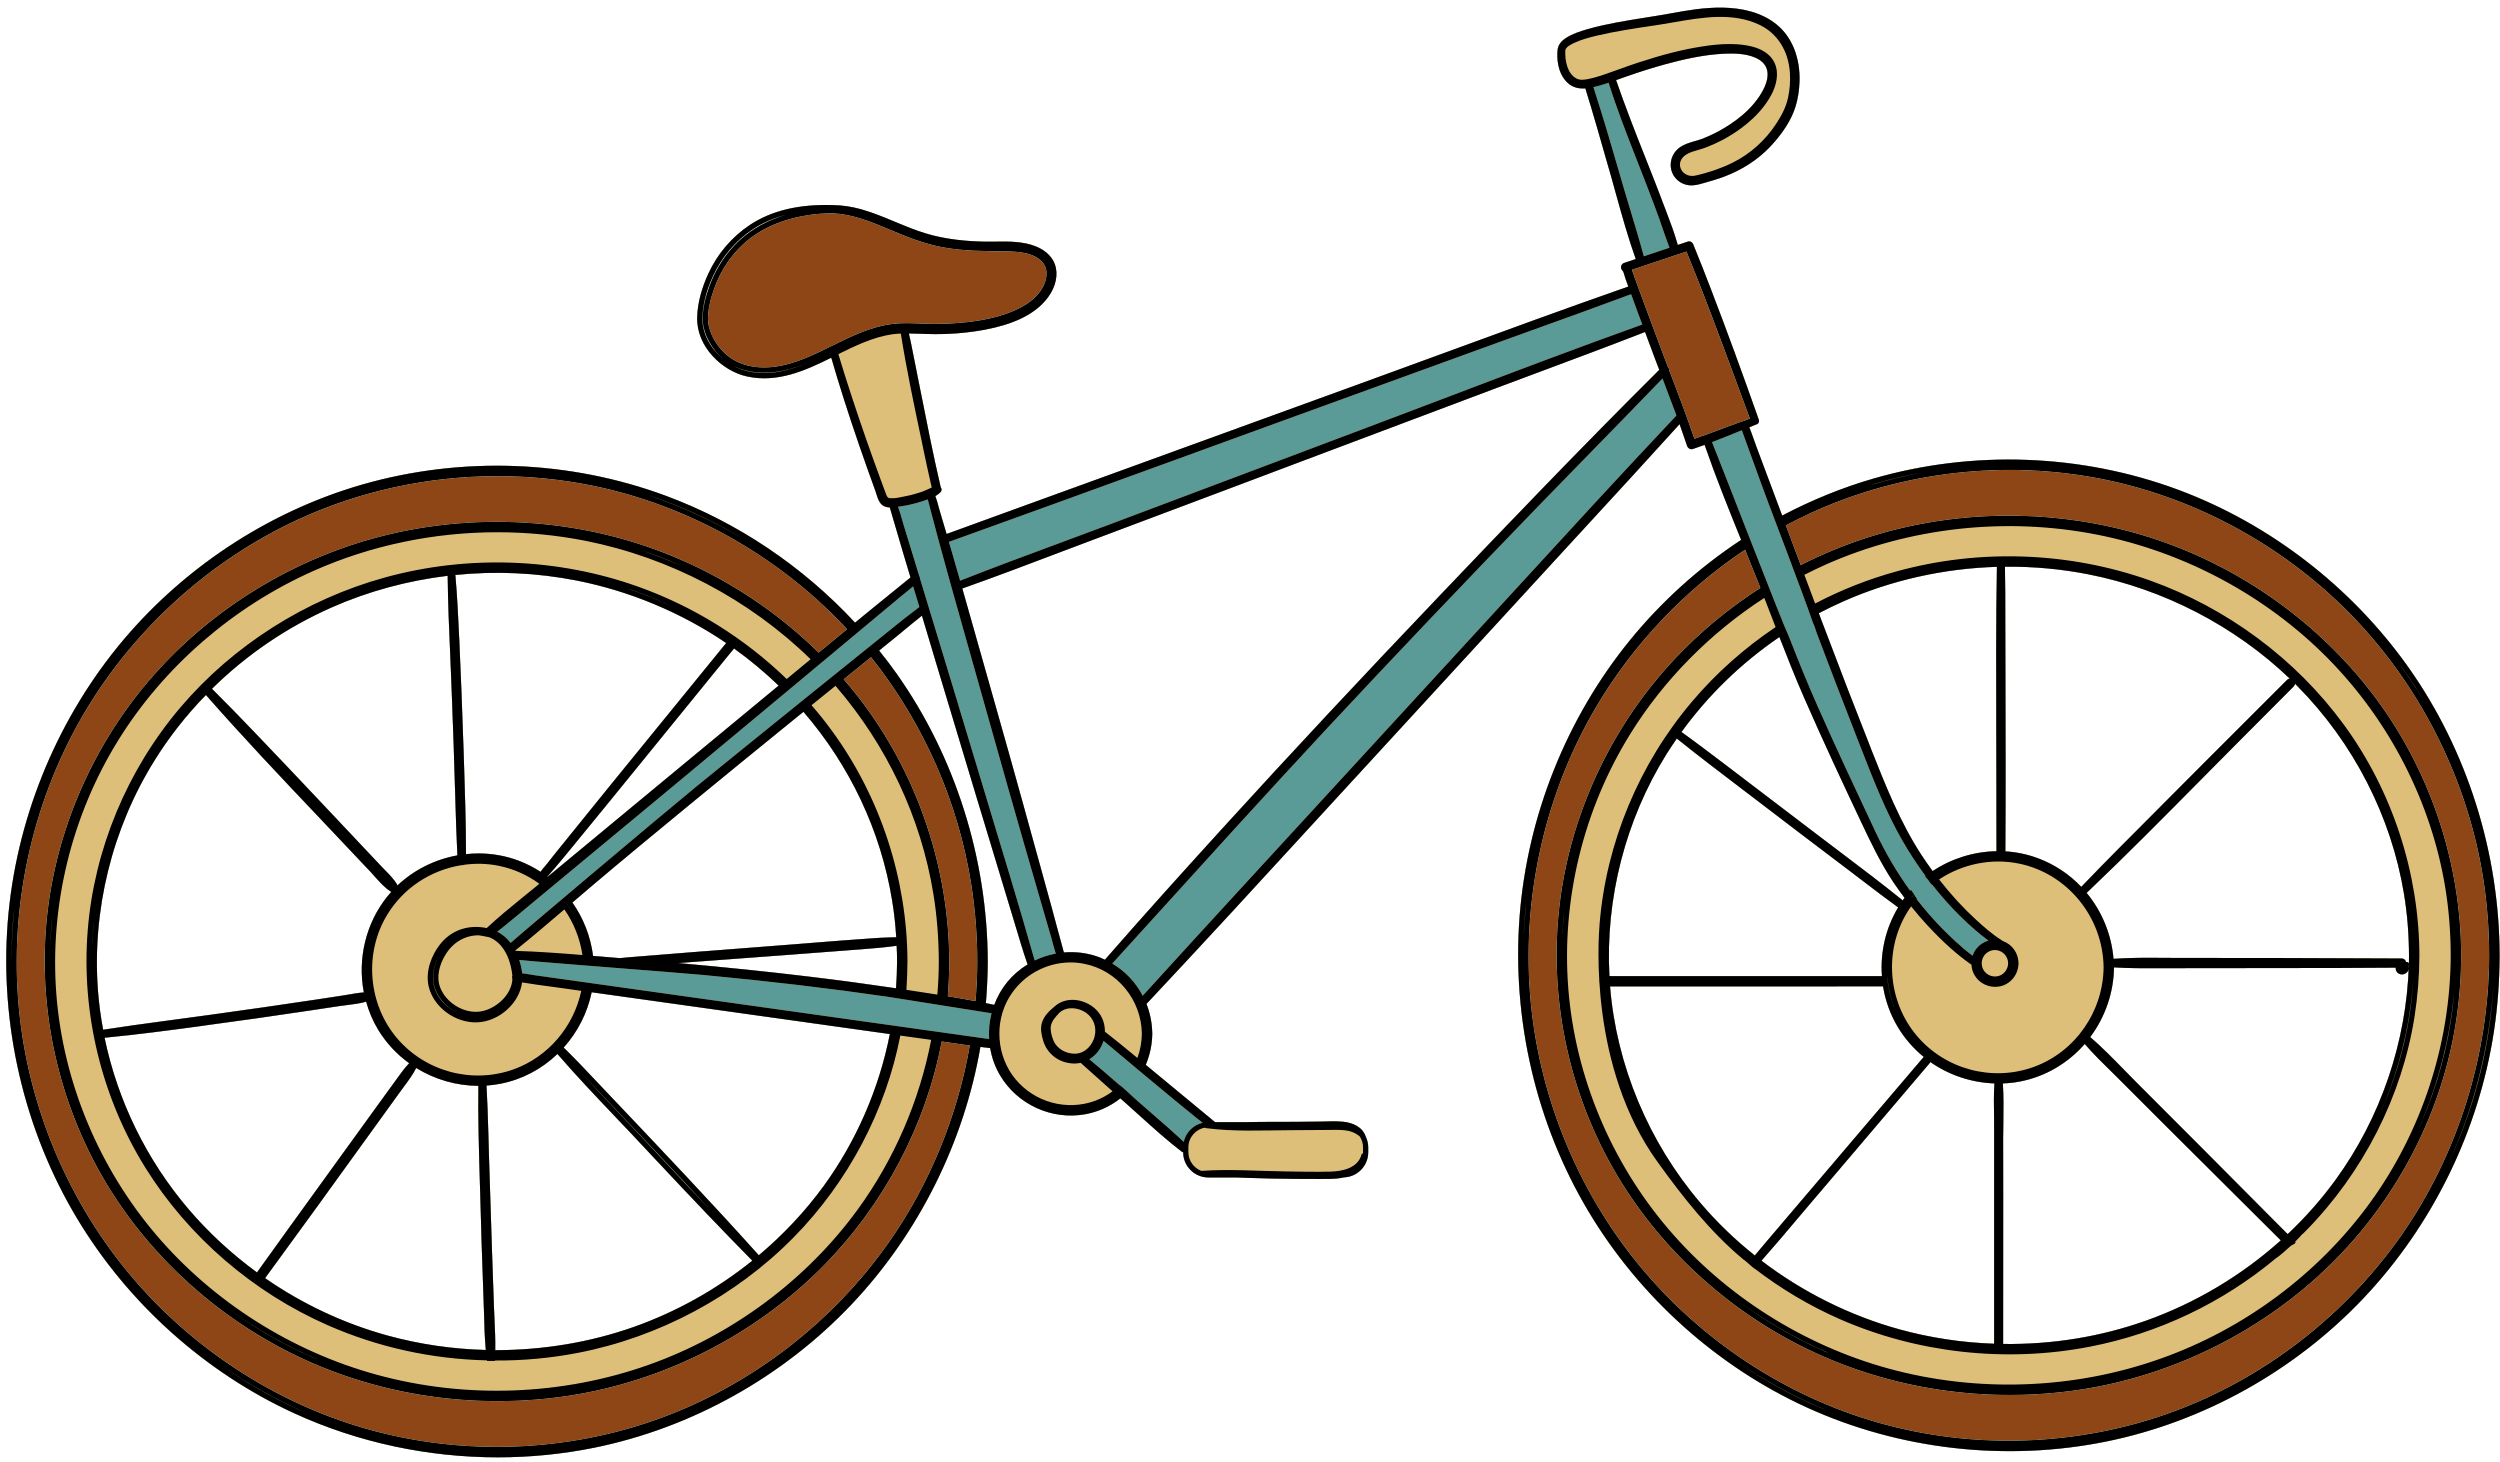 <?xml version="1.0" encoding="UTF-8"?>
<!DOCTYPE svg PUBLIC '-//W3C//DTD SVG 1.0//EN'
          'http://www.w3.org/TR/2001/REC-SVG-20010904/DTD/svg10.dtd'>
<svg height="210.9" preserveAspectRatio="xMidYMid meet" version="1.0" viewBox="-0.9 -1.1 360.6 210.9" width="360.6" xmlns="http://www.w3.org/2000/svg" xmlns:xlink="http://www.w3.org/1999/xlink" zoomAndPan="magnify"
><g id="change1_1"
  ><path d="M139.223,126.612c0.55,3.53,0.84,7.22,0.85,10.98c-0.01,1.83-0.09,3.75-0.26,5.72 c-1.33-0.25-2.67-0.49-4.01-0.71c0.13-1.7,0.21-3.38,0.21-5.01c-0.04-13.19-4.35-26.27-12.14-36.85 c-0.93-1.27-1.97-2.57-3.09-3.86l3.96-3.2C132.343,103.222,137.353,114.602,139.223,126.612z M235.183,39.791 c0.41,1.13,0.82,2.25,1.24,3.37c0.81,2.19,1.63,4.38,2.45,6.56c0.26,0.71,0.53,1.42,0.81,2.13c0.11,0.11,0.17,0.27,0.16,0.44 l0.26,0.66c1.15,3.02,2.34,6.13,3.39,9.25c1.65-0.57,3.28-1.18,5.07-1.86c0.57-0.22,1.15-0.42,1.72-0.62l0.3-0.09 c0.28-0.11,0.6-0.22,0.93-0.35l-2.13-5.77c-2.23-6.04-4.54-12.28-7.02-18.34l-7.89,2.64c0.01,0.03,0.02,0.05,0.03,0.08 L235.183,39.791z M357.303,125.722c-2.18-13.94-8.73-27.26-18.43-37.48c-9.68-10.2-22.52-17.36-36.16-20.17 c-14.27-2.93-29.4-1.2-42.58,4.89c-1.08,0.5-2.21,1.06-3.45,1.72c0.72,1.91,1.43,3.82,2.15,5.73c3.95-2,8.07-3.6,12.25-4.75 c13.16-3.61,27.47-3.09,40.27,1.49c12.16,4.35,23.02,12.41,30.6,22.7c7.79,10.58,12.1,23.67,12.14,36.85 c-0.01,3.29-0.27,6.56-0.77,9.72c-1.99,12.66-8.13,24.76-17.29,34.08c-9.17,9.33-21.34,15.86-34.26,18.38 c-13.31,2.59-27.43,1.04-39.74-4.36c-11.93-5.23-22.24-14.12-29.04-25.06c-6.98-11.22-10.23-24.64-9.16-37.79 c1.04-12.8,6.24-25.31,14.64-35.25c4.15-4.91,9.05-9.18,14.55-12.71l-0.18-0.48c-0.67-1.68-1.35-3.37-2.03-5.05 c-8.62,5.75-15.97,13.46-21.28,22.33c-7.39,12.34-10.85,27.12-9.76,41.62c1.08,14.28,6.66,28.21,15.73,39.25 c8.9,10.84,21.14,18.9,34.46,22.71c13.93,3.98,29.1,3.42,42.69-1.6c13.05-4.82,24.69-13.81,32.77-25.33 c8.17-11.66,12.69-26.03,12.72-40.46C358.133,132.941,357.853,129.251,357.303,125.722z M144.003,35.151l-0.4-0.01 c-2.76-0.03-5.61-0.05-8.41-0.56c-2.74-0.49-5.22-1.49-7.96-2.65c-2.67-1.13-5.29-2.16-8.03-2.27c-1.21,0-2.33,0.08-3.41,0.24 c-3.88,0.59-7.05,1.99-9.43,4.15c-1.88,1.7-3.35,3.93-4.24,6.44c-0.45,1.25-1.03,3.12-0.88,4.87c0.08,0.86,0.42,1.8,0.94,2.67 c0.52,0.88,1.23,1.7,2.03,2.31c1.93,1.47,4.65,1.92,7.67,1.29c2.56-0.54,4.95-1.72,7.26-2.86c2.69-1.33,5.46-2.7,8.55-3.12 c1.42-0.19,2.86-0.13,4.25-0.07l0.31,0.01c1.46,0.06,2.94,0.04,4.42-0.05c2.52-0.16,4.67-0.51,6.57-1.06 c3.08-0.9,5.1-2.2,6.17-3.96c0.62-1.03,1-2.53,0.18-3.64C148.343,35.191,145.523,35.161,144.003,35.151z M134.923,149.112 c-2.26,11.99-8.28,23.44-16.97,32.28c-9.16,9.33-21.33,15.86-34.26,18.38c-13.31,2.59-27.42,1.04-39.74-4.36 c-11.92-5.23-22.24-14.13-29.04-25.06c-6.97-11.22-10.23-24.64-9.16-37.79c1.04-12.8,6.24-25.32,14.64-35.25 c8.38-9.91,19.96-17.28,32.61-20.76c13.17-3.62,27.47-3.09,40.27,1.49c8.91,3.19,17.17,8.37,23.91,15l4.1-3.38l-0.01-0.02 c-0.16-0.17-0.32-0.35-0.48-0.51c-9.67-10.2-22.51-17.36-36.15-20.17c-4.54-0.93-9.16-1.39-13.78-1.39 c-9.92,0-19.82,2.12-28.81,6.28c-12.57,5.8-23.44,15.58-30.6,27.54c-7.38,12.35-10.85,27.13-9.75,41.63 c1.07,14.27,6.66,28.21,15.72,39.24c8.9,10.85,21.14,18.91,34.46,22.72c13.93,3.98,29.1,3.42,42.69-1.6 c13.06-4.82,24.7-13.81,32.77-25.33c5.85-8.35,9.87-18.14,11.65-28.35c-0.97-0.14-1.95-0.28-2.92-0.42L134.923,149.112z" fill="#8E4616"
  /></g
  ><g id="change2_1"
  ><path d="M346.493,95.162c-8.22-11.61-20.02-20.71-33.22-25.62c-13.95-5.18-29.54-5.76-43.88-1.63 c-4.51,1.3-8.96,3.11-13.23,5.36l-3.75-10.02c-0.13-0.35-0.25-0.69-0.37-1.04c-0.2-0.56-0.4-1.13-0.62-1.68l0.91-0.38 c0.18-0.03,0.33-0.12,0.41-0.26c0.08-0.14,0.1-0.31,0.04-0.47c-2.34-6.64-4.59-12.79-6.89-18.78 c-0.74-1.94-1.63-4.23-2.56-6.49c-0.14-0.34-0.47-0.51-0.79-0.4l-1.44,0.48c-0.47-1.69-1.1-3.35-1.72-4.97 l-0.38-0.99c-0.44-1.19-0.9-2.37-1.36-3.54c-0.33-0.86-0.67-1.71-1.01-2.57c-1.72-4.32-3.13-7.94-4.43-11.71 l0.4-0.14c0.36-0.13,0.72-0.26,1.08-0.38c2-0.7,3.82-1.27,5.56-1.75c2.28-0.62,5.29-1.36,8.34-1.53 c1.52-0.08,3.26-0.07,4.73,0.57c0.66,0.29,1.48,0.84,1.69,1.84c0.17,0.77-0.02,1.69-0.54,2.73 c-1.48,2.9-4.34,4.89-6.49,6.05c-0.79,0.43-1.61,0.8-2.43,1.11c-0.32,0.12-0.65,0.21-0.99,0.31 c-0.72,0.21-1.46,0.42-2.09,0.85c-0.94,0.63-1.46,1.72-1.37,2.82c0.02,0.27,0.08,0.53,0.17,0.77 c0.27,0.74,0.82,1.33,1.57,1.67c1.08,0.49,2.09,0.2,3.08-0.09c1.05-0.3,1.92-0.55,2.81-0.88 c2.67-1,4.93-2.47,6.73-4.37c1.85-1.97,3.08-3.93,3.65-5.82c0.33-1.08,0.51-2.27,0.56-3.51 c0.12-3.47-1.09-6.49-3.33-8.29c-4.43-3.55-11.2-2.32-14.84-1.65c-1.29,0.24-2.58,0.44-3.87,0.65 c-1.46,0.23-2.97,0.47-4.45,0.75c-1.15,0.22-2.67,0.53-4.17,0.97c-0.95,0.28-2.05,0.63-2.97,1.21 c-0.77,0.49-1.18,1.05-1.26,1.73c-0.11,1.14-0.08,3.26,1.37,4.7c0.85,0.84,1.85,0.93,2.63,0.87 c1.13,3.66,2.2,7.41,3.23,11.03l0.47,1.62c0.26,0.95,0.53,1.9,0.79,2.85c0.84,3.01,1.71,6.13,2.78,9.12l-1.67,0.56 c-0.22,0.07-0.39,0.25-0.44,0.47c-0.05,0.22,0.01,0.44,0.17,0.6c0.16,0.16,0.27,0.54,0.35,0.85 c0.05,0.15,0.09,0.3,0.13,0.42l0.39,1.07c-9.09,3.18-18.28,6.54-27.16,9.8c-3.83,1.4-7.66,2.81-11.5,4.2 l-10.76,3.91c-9.11,3.32-18.23,6.63-27.34,9.94l-6.26,2.27c-5.11,1.86-10.22,3.71-15.32,5.57l-0.1-0.35 c-0.26-0.89-0.52-1.77-0.79-2.65c-0.09-0.29-0.17-0.58-0.25-0.88c-0.13-0.51-0.28-1.04-0.48-1.59 c0.31-0.18,0.55-0.36,0.74-0.56c0.11-0.11,0.16-0.27,0.15-0.43c-0.01-0.11-0.05-0.21-0.12-0.3 c-1.09-4.69-2.04-9.49-2.96-14.14c-0.44-2.24-0.88-4.48-1.34-6.72c-0.09-0.43-0.19-0.87-0.29-1.31 c0.59,0.01,1.18,0.03,1.76,0.05l0.88,0.03c2.83,0.09,5.62-0.12,8.28-0.61c4.05-0.76,6.89-2.09,8.67-4.09 c1.34-1.49,1.93-3.25,1.62-4.83c-0.26-1.35-1.36-2.52-2.96-3.13c-1.83-0.71-3.83-0.69-5.76-0.66 c-0.58,0-1.16,0.01-1.73,0c-3.72-0.09-6.72-0.58-9.43-1.55c-1.09-0.38-2.18-0.84-3.23-1.27c-1.6-0.67-3.26-1.36-4.98-1.85 c-1.37-0.38-2.75-0.59-4.09-0.6c-4.95-0.15-8.87,0.8-12.02,2.9c-2.55,1.71-4.6,4.11-5.91,6.94 c-1.02,2.2-1.57,4.32-1.63,6.31c-0.14,4.26,3.59,7.76,7.13,8.55c4.48,1.01,8.58-0.9,12.21-2.69 c1.16,4.01,2.5,8.2,4.08,12.78c0.74,2.14,1.5,4.28,2.28,6.42c0.04,0.12,0.08,0.26,0.13,0.41 c0.21,0.67,0.46,1.51,1.17,1.83c0.24,0.1,0.51,0.15,0.78,0.16c0.01,0.04,0.02,0.07,0.03,0.1 c0.64,2.21,1.29,4.41,1.94,6.6l1.02,3.4c-1.96,1.58-3.91,3.16-5.86,4.76l-2.14,1.76c-7.57-8.15-16.98-14.47-27.24-18.28 c-13.95-5.19-29.54-5.76-43.88-1.63c-13.65,3.94-26.15,12.23-35.21,23.36c-9.12,11.22-14.77,25.34-15.89,39.77 c-1.15,14.84,2.38,29.97,9.95,42.62c7.37,12.32,18.56,22.35,31.5,28.25c9.13,4.17,19.18,6.3,29.23,6.3 c4.67,0,9.34-0.46,13.93-1.39c14.02-2.85,27.22-10.21,37.16-20.73c9.59-10.15,16.16-23.31,18.53-37.08 c0.46,0.06,0.92,0.11,1.41,0.17c0.24,1.42,0.73,2.76,1.46,3.98c2.51,4.19,7.44,6.43,12.26,5.56 c1.83-0.33,3.58-1.12,5.06-2.29l1.32,1.18c0.5,0.45,1,0.9,1.5,1.35c1.93,1.74,3.92,3.54,6.02,5.15 c0.07,0.05,0.14,0.08,0.22,0.1c0,2,1.63,3.63,3.63,3.63h4.07c0.53,0.02,1.05,0.04,1.57,0.06 c2.32,0.08,4.64,0.13,6.96,0.15c1.16,0.01,2.32,0.01,3.48,0.01c1.06,0,2.13,0.03,3.17-0.16 c0.1-0.02,0.19-0.05,0.28-0.07c1.95-0.05,3.53-1.65,3.53-3.63v-0.7c0-0.56-0.14-1.09-0.37-1.56 c-0.47-1.39-1.87-2.01-3.34-2.14c-1.07-0.1-2.18-0.03-3.25-0.01c-1.12,0.01-2.23,0.02-3.34,0.03 c-2.32,0.02-4.66-0.02-7,0.04h-4.8c-1.56-1.28-3.11-2.57-4.67-3.86c-1.77-1.47-3.54-2.94-5.32-4.4 c0.6-1.44,0.92-2.94,0.94-4.48c-0.02-1.52-0.31-2.97-0.84-4.32c0.01-0.01,0.03-0.03,0.05-0.04 c8.23-8.77,16.49-17.77,24.47-26.48l14.29-15.56c7.11-7.75,14.22-15.49,21.33-23.23l2.72-2.96 c4.62-5.02,9.39-10.2,14.04-15.35c0.37,1.05,0.74,2.1,1.09,3.15c0.06,0.18,0.19,0.32,0.35,0.4 c0.15,0.08,0.32,0.09,0.47,0.04c0.57-0.19,1.14-0.39,1.7-0.6c1.6,4.63,3.46,9.24,5.27,13.71 c-6.1,4.02-11.5,8.9-16.06,14.5c-9.13,11.22-14.77,25.34-15.89,39.77c-1.15,14.84,2.38,29.97,9.95,42.62 c7.37,12.32,18.56,22.35,31.49,28.25c13.38,6.1,28.71,7.84,43.17,4.91c14.02-2.85,27.22-10.21,37.16-20.73 c9.93-10.51,16.59-24.16,18.76-38.43c0.54-3.57,0.81-7.25,0.82-10.96C359.613,121.852,354.943,107.102,346.493,95.162 z M230.573,9.622c-0.74,0.25-1.54,0.51-2.36,0.67c-0.61,0.12-1.25,0.21-1.77-0.09 c-1.28-0.72-1.64-2.57-1.56-4.05c0.06-0.49,0.91-0.89,1.33-1.08c1.04-0.49,2.18-0.78,3.27-1.04 c2.67-0.63,5.45-1.04,8.13-1.44l0.2-0.03c0.83-0.12,1.68-0.27,2.55-0.42c4.27-0.74,8.69-1.51,12.57,0.36 c2.56,1.24,4.14,3.76,4.34,6.9c0.08,1.18-0.01,2.37-0.25,3.53c-0.32,1.51-1,2.69-1.68,3.75 c-1.6,2.47-3.8,4.44-6.38,5.71c-1.64,0.8-3.49,1.44-5.35,1.84c-0.89,0.2-1.78-0.24-2.09-1.03 c-0.36-0.9,0.21-1.7,0.93-2.09c0.49-0.27,1.05-0.43,1.65-0.6c0.41-0.12,0.81-0.24,1.19-0.39 c0.82-0.32,1.61-0.69,2.35-1.08c2.11-1.14,5-3.12,6.74-6.08c1.4-2.39,1.37-4.66-0.09-6.06 c-0.81-0.78-1.97-1.27-3.55-1.5c-0.72-0.11-1.45-0.15-2.16-0.15c-1.44,0-2.82,0.17-3.95,0.35 c-2.75,0.42-5.61,1.14-9.28,2.34c-0.95,0.31-1.89,0.65-2.83,0.99C231.873,9.162,231.223,9.402,230.573,9.622z M170.513,164.392c0-1.43,1.04-2.61,2.4-2.84c0.04,0.04,0.08,0.06,0.13,0.07c3.96,0.52,8.01,0.33,12,0.3 c1.97-0.01,3.95-0.03,5.93-0.04c0.95-0.01,1.94-0.06,2.87,0.2c0.48,0.13,1,0.39,1.4,0.76 c0.29,0.45,0.46,0.98,0.46,1.55v0.7c0,0.06-0.01,0.12-0.02,0.18c-0.09,0.01-0.17,0.06-0.2,0.17 c-0.53,1.94-2.72,2.41-4.46,2.45c-2.09,0.06-4.19,0.01-6.27-0.02c-4.11-0.05-8.28-0.37-12.37-0.08 c-1.09-0.42-1.87-1.47-1.87-2.7V164.392z M345.883,95.602c1.02,1.44,1.98,2.93,2.87,4.46 c-1.13-1.9-2.35-3.74-3.65-5.52C345.373,94.891,345.633,95.242,345.883,95.602z M269.603,68.632 c2.24-0.65,4.5-1.17,6.79-1.57c-2.51,0.46-5,1.06-7.44,1.78C269.163,68.772,269.383,68.701,269.603,68.632z M259.283,99.431c2.72,6.24,5.67,12.53,8.22,17.93c1.31,2.78,2.8,5.93,4.69,8.78c0.48,0.71,1.01,1.45,1.62,2.26 c-0.09,0.12-0.18,0.25-0.27,0.37c-2.9-2.35-5.94-4.64-8.87-6.86c-1.17-0.88-2.35-1.77-3.51-2.66 c-4.22-3.22-8.44-6.43-12.66-9.64c-2.11-1.6-4.48-3.41-6.87-5.13c3.87-5.33,8.62-9.94,14.13-13.7 C256.843,93.572,258.013,96.522,259.283,99.431z M308.643,189.392c-6.57,2.33-13.49,3.46-20.61,3.36 c0.01-7.26,0.01-14.51,0.01-21.77l-0.01-7.85c0-0.81,0.01-1.62,0.03-2.43c0.02-1.82,0.05-3.69-0.07-5.53 c0.86-0.03,1.69-0.12,2.49-0.28c3.58-0.69,6.87-2.6,9.32-5.41c1.27,1.47,2.68,2.85,4.05,4.19 c0.49,0.49,0.99,0.97,1.47,1.46l5.97,5.97c2.73,2.73,5.46,5.45,8.2,8.16l8.59,8.55 C322.453,182.871,315.743,186.871,308.643,189.392z M325.203,181.191c-1.46,1.12-2.96,2.18-4.51,3.15 C322.243,183.362,323.743,182.311,325.203,181.191z M326.163,173.992c-6.34-6.38-12.67-12.75-19.03-19.1 c-0.58-0.58-1.16-1.17-1.74-1.77c-1.53-1.57-3.11-3.18-4.8-4.64c2.17-2.9,3.39-6.46,3.43-10.05 c2.11,0.14,4.26,0.13,6.34,0.12l9.74-0.01c5.39,0,10.78,0,16.16-0.02c2.32-0.01,4.63-0.03,6.95-0.04l1.44-0.01 c-0.01,0.19,0.02,0.38,0.12,0.54c0.21,0.37,0.66,0.51,1.06,0.4c0.4-0.12,0.73-0.49,0.69-0.92 c0-0.04-0.02-0.08-0.03-0.13c0.02-0.03,0.04-0.06,0.05-0.1c-0.36,11.03-4.08,21.92-10.57,30.83 c-2.03,2.79-4.35,5.42-6.9,7.82L326.163,173.992z M346.523,138.121c0.01-0.01,0.02-0.02,0.03-0.04c0,0.05,0,0.1-0.01,0.15 C346.543,138.191,346.533,138.161,346.523,138.121z M347.103,141.422c-0.11,1.35-0.26,2.69-0.47,4.01 c-0.464,2.942-1.207,5.843-2.166,8.682C345.823,150.001,346.71,145.732,347.103,141.422z M346.563,137.821 c0,0.03,0,0.06,0,0.09c-0.03-0.14-0.13-0.24-0.28-0.25c-0.05,0-0.09,0-0.14-0.01c-0.07-0.29-0.31-0.5-0.62-0.5 c-11.78-0.07-23.54-0.08-32.46-0.08c-0.68,0-1.37,0-2.05-0.01c-2.32-0.02-4.71-0.03-7.06,0.14 c-0.29-3.48-1.66-6.83-3.88-9.51c5.63-5.35,11.18-10.96,16.55-16.39c2.23-2.25,4.45-4.5,6.69-6.74l1.07-1.07 c1.85-1.86,3.7-3.71,5.55-5.57c0.12-0.12,0.18-0.26,0.2-0.41c0.11,0.12,0.23,0.23,0.34,0.35 c8.09,8.17,13.55,18.82,15.38,29.98c0.47,2.83,0.71,5.81,0.72,8.86C346.573,137.071,346.563,137.452,346.563,137.821z M328.983,96.972c-7.87,7.85-15.8,15.79-23.57,23.61l-0.34,0.34c-1.9,1.92-3.87,3.9-5.77,5.9 c-1.74-1.83-3.88-3.24-6.2-4.11c-1.52-0.57-3.11-0.91-4.75-1.01c0.06-8.48,0.03-17.1,0.01-25.44l-0.02-8.33 c0-2.42,0-4.85-0.05-7.27c0-0.01,0-0.02,0-0.02c4.06-0.04,8.08,0.32,12.05,1.1c10.85,2.14,21.1,7.45,29.03,15.04 C329.233,96.791,329.093,96.862,328.983,96.972z M290.303,123.462c7,1.43,12.14,7.73,12.22,14.97 c-0.07,6.41-4.1,12.18-10.04,14.35c-5.98,2.19-12.78,0.39-16.9-4.48c-4.18-4.93-4.76-12.24-1.42-17.76 c0.17-0.29,0.36-0.58,0.6-0.9c0.76,0.95,1.55,1.87,2.36,2.74c2.27,2.44,4.29,4.25,6.34,5.67 c0.03,0.55,0.18,1.08,0.46,1.53c0.72,1.22,2.15,1.86,3.57,1.61c1.58-0.29,2.74-1.69,2.76-3.36 c-0.02-1.43-0.89-2.68-2.22-3.18c-0.02-0.01-0.05-0.02-0.08-0.03c-0.03-0.03-0.06-0.06-0.11-0.09 c-1.36-0.84-2.63-1.97-3.72-2.97c-1.85-1.69-3.64-3.64-5.33-5.81C282.203,123.492,286.373,122.662,290.303,123.462z M286.723,159.971c0.01,0.68,0.01,1.37,0.01,2.05v30.7c-4.66-0.16-9.25-0.86-13.65-2.07c-7.12-1.96-14-5.39-19.91-9.91 c1.8-2.03,3.57-4.13,5.28-6.16c0.71-0.84,1.42-1.68,2.14-2.52l13.94-16.4l2.5-2.94c0.16-0.18,0.32-0.36,0.46-0.56 c0.02-0.02,0.03-0.04,0.05-0.07c2.69,1.89,5.94,2.97,9.23,3.08C286.673,156.772,286.693,158.392,286.723,159.971z M270.553,139.702h-38.81c-0.17,0-0.34-0.01-0.5-0.02c-0.6-11.18,2.32-22.54,8.23-32.01 c0.44-0.69,0.92-1.43,1.49-2.25c3.07,2.47,6.24,4.88,9.32,7.22l2.81,2.14c4.21,3.22,8.43,6.43,12.67,9.63 c0.7,0.53,1.4,1.07,2.1,1.6c1.64,1.25,3.33,2.55,5.03,3.77C271.113,132.741,270.293,136.191,270.553,139.702z M271.649,141.9c-0.084-0.384-0.18-0.764-0.236-1.158l-0.08-0.7c-0.01-0.1-0.01-0.2-0.01-0.3 C271.382,140.468,271.495,141.188,271.649,141.9z M270.713,141.172c0.34,2.12,1.07,4.11,2.16,5.92 c0.97,1.61,2.23,3.05,3.72,4.27c-0.14,0.13-0.26,0.28-0.38,0.42l-8.18,9.6c-4.67,5.47-9.33,10.94-13.98,16.42 c-0.62,0.73-1.23,1.46-1.84,2.19c-2.87-2.28-5.5-4.82-7.82-7.55c-7.51-8.79-12.14-19.89-13.06-31.26 L270.713,141.172z M285.213,136.862c0.34-0.58,0.99-0.93,1.64-0.93c0.11,0,0.22,0.01,0.33,0.03 c0.9,0.17,1.56,0.96,1.57,1.87c-0.01,0.81-0.51,1.54-1.24,1.8c-0.77,0.28-1.64,0.04-2.15-0.59 C284.863,138.431,284.803,137.542,285.213,136.862z M287.043,104.451c0.01,2.89,0.02,5.78,0.02,8.67v2.3 c0,2.09,0,4.17,0.01,6.26c-3.26,0.05-6.5,1.06-9.21,2.87c-0.56-0.77-1.1-1.55-1.61-2.32c-3.1-4.75-5.21-10.09-7.26-15.26 l-0.06-0.17c-2.14-5.41-4.37-11.18-7.22-18.72l-0.27-0.73c1.16-0.61,2.35-1.18,3.54-1.71 c6.93-3.07,14.51-4.75,22.15-4.98C286.993,88.591,287.023,96.651,287.043,104.451z M255.213,89.352 c-4.53,3.04-8.58,6.65-12.03,10.72c-7.68,9.04-12.42,20.45-13.36,32.13c-0.19,2.38-1.48,20.66,8.37,34.31 c3.66,5.07,7.52,10,12.39,14.07c0.12,0.01,1.12,0.96,1.57,1.31l0.02-0.02c3.82,2.93,7.95,5.39,12.28,7.29 c11.17,4.91,23.98,6.33,36.06,3.99c9.93-1.92,19.18-6.33,26.91-12.79c0.15-0.09,0.29-0.2,0.43-0.31 c0.19-0.15,0.38-0.31,0.56-0.46c0.25-0.21,0.49-0.43,0.73-0.65c0.14-0.12,0.28-0.24,0.41-0.36 c0.17-0.09,0.4-0.21,0.54-0.3c0.05-0.07,0.09-0.14,0.13-0.21l-0.07-0.06c0.36-0.36,0.7-0.73,1.04-1.11 c0.02-0.01,0.03-0.02,0.05-0.02c0.14-0.13,0.28-0.26,0.41-0.4c8.32-8.46,13.91-19.45,15.72-30.94 c0.45-2.87,0.69-5.85,0.7-8.84c-0.04-11.93-3.92-23.77-10.94-33.34c-6.89-9.4-16.79-16.76-27.88-20.72 c-11.63-4.15-24.62-4.63-36.57-1.33c-4.05,1.11-8.01,2.67-11.77,4.64l-1.55-4.14c1.1-0.56,2.1-1.04,3.04-1.46 c12.12-5.39,26.04-6.93,39.2-4.33c12.53,2.47,24.34,8.8,33.25,17.82c8.92,9.03,14.94,20.79,16.96,33.12 c0.51,3.12,0.77,6.4,0.78,9.74c-0.041,12.76-4.191,25.46-11.7,35.76c-7.42,10.19-18.12,18.15-30.15,22.41 c-12.49,4.44-26.44,4.94-39.27,1.42c-12.24-3.36-23.5-10.49-31.69-20.08c-8.34-9.75-13.47-22.08-14.47-34.71 c-1.01-12.81,2.18-25.87,8.97-36.79c4.81-7.74,11.48-14.5,19.3-19.57C254.123,86.541,254.663,87.951,255.213,89.352z M353.093,141.971c-0.11,1.46-0.28,2.91-0.51,4.34c-0.83,5.28-2.39,10.46-4.62,15.38 C350.733,155.462,352.473,148.772,353.093,141.971z M262.983,194.101c-0.22-0.09-0.44-0.17-0.65-0.26 c-5.05-2.22-9.8-5.09-14.11-8.51C252.723,188.881,257.703,191.832,262.983,194.101z M100.413,44.661 c0.06-1.89,0.58-3.92,1.56-6.02c1.26-2.71,3.21-5.01,5.64-6.63c1.42-0.95,3-1.65,4.78-2.11 c-2.57,0.78-4.75,1.98-6.53,3.59c-1.97,1.79-3.51,4.12-4.45,6.74c-0.47,1.32-1.08,3.29-0.92,5.19 c0.16,1.81,1.31,3.87,2.91,5.24C101.633,49.221,100.333,47.072,100.413,44.661z M106.953,52.452 c-0.67-0.15-1.34-0.4-1.99-0.75c1.96,0.98,4.42,1.22,7.08,0.66c1.29-0.27,2.54-0.7,3.75-1.2 C113.033,52.331,110.063,53.151,106.953,52.452z M111.883,51.632c-3.02,0.63-5.74,0.18-7.67-1.29 c-0.8-0.61-1.51-1.43-2.03-2.31c-0.52-0.87-0.86-1.81-0.94-2.67c-0.15-1.75,0.43-3.62,0.88-4.87 c0.89-2.51,2.36-4.74,4.24-6.44c2.38-2.16,5.55-3.56,9.43-4.15c1.08-0.16,2.2-0.24,3.41-0.24 c2.74,0.11,5.36,1.14,8.03,2.27c2.74,1.16,5.22,2.16,7.96,2.65c2.8,0.51,5.65,0.53,8.41,0.56l0.4,0.01 c1.52,0.01,4.34,0.04,5.59,1.73c0.82,1.11,0.44,2.61-0.18,3.64c-1.07,1.76-3.09,3.06-6.17,3.96 c-1.9,0.55-4.05,0.9-6.57,1.06c-1.48,0.09-2.96,0.11-4.42,0.05l-0.31-0.01c-1.39-0.06-2.83-0.12-4.25,0.07 c-3.09,0.42-5.86,1.79-8.55,3.12C116.833,49.911,114.443,51.092,111.883,51.632z M129.773,70.462l-0.3,0.06 c-0.66,0.14-1.35,0.29-1.97,0.24c-0.37-0.02-0.47-0.2-0.66-0.75l-0.63-1.7c-1.49-4.03-2.88-8.02-4.14-11.85 c-0.78-2.37-1.45-4.49-2.05-6.48c1.17-0.58,2.37-1.16,3.54-1.64c1.54-0.63,2.92-1.03,4.21-1.22 c0.37-0.05,0.77-0.09,1.26-0.11c0.83,5.23,1.95,10.5,3.03,15.6l0.26,1.27c0.31,1.48,0.72,3.4,1.17,5.34 c-0.14,0.06-0.29,0.13-0.44,0.2c-0.32,0.14-0.63,0.29-0.96,0.41C131.363,70.082,130.583,70.302,129.773,70.462z M94.933,71.132c3.38,1.26,6.68,2.8,9.84,4.6c-3.84-2.15-7.89-3.96-12.05-5.36 C93.463,70.602,94.203,70.862,94.933,71.132z M0.753,137.462c0-1.83,0.07-3.65,0.21-5.47 c0.05-0.67,0.14-1.34,0.21-2.01C0.903,132.471,0.763,134.962,0.753,137.462z M41.973,202.121 c-3.84-1.75-7.52-3.87-10.99-6.32c3.87,2.7,8,5.02,12.3,6.89C42.843,202.512,42.403,202.321,41.973,202.121z M127.343,178.052c-8.07,11.52-19.71,20.51-32.77,25.33c-13.59,5.02-28.76,5.58-42.69,1.6 c-13.32-3.81-25.56-11.87-34.46-22.72c-9.06-11.03-14.65-24.97-15.72-39.24c-1.1-14.5,2.37-29.28,9.75-41.63 c7.16-11.96,18.03-21.74,30.6-27.54c8.99-4.16,18.89-6.28,28.81-6.28c4.62,0,9.24,0.46,13.78,1.39 c13.64,2.81,26.48,9.97,36.15,20.17c0.16,0.16,0.32,0.34,0.48,0.51l0.01,0.02l-4.1,3.38c-6.74-6.63-15-11.81-23.91-15 c-12.8-4.58-27.1-5.11-40.27-1.49c-12.65,3.48-24.23,10.85-32.61,20.76c-8.4,9.93-13.6,22.45-14.64,35.25 c-1.07,13.15,2.19,26.57,9.16,37.79c6.8,10.93,17.12,19.83,29.04,25.06c12.32,5.4,26.43,6.95,39.74,4.36 c12.93-2.52,25.1-9.05,34.26-18.38c8.69-8.84,14.71-20.29,16.97-32.28l1.15,0.17c0.97,0.14,1.95,0.28,2.92,0.42 C137.213,159.911,133.193,169.702,127.343,178.052z M21.703,177.101c-8.33-9.75-13.47-22.08-14.47-34.71 c-1-12.81,2.18-25.88,8.97-36.79c6.57-10.57,16.56-19.22,28.13-24.36c8.26-3.68,17.37-5.57,26.51-5.57 c4.25,0,8.5,0.41,12.68,1.23c12.16,2.41,23.69,8.47,32.5,17.09l-3.45,2.85c-6.07-5.88-13.46-10.48-21.4-13.31 c-11.62-4.16-24.61-4.63-36.57-1.33c-11.43,3.15-21.9,9.81-29.5,18.76c-7.67,9.04-12.42,20.45-13.35,32.13 c-0.96,11.94,2.01,24.13,8.36,34.31c6.16,9.87,15.49,17.92,26.26,22.65c7.22,3.17,14.94,4.88,22.96,5.07 c0,0.01,0.01,0.02,0.01,0.03c0,0.02,0.01,0.03,0.02,0.05h1.11c0-0.02,0.02-0.04,0.02-0.06c4.04,0.03,8.06-0.35,11.95-1.1 c11.74-2.27,22.8-8.19,31.14-16.67c7.84-7.97,13.29-18.3,15.38-29.1l4.45,0.62c-1.69,8.81-5.35,17.26-10.59,24.46 c-7.42,10.18-18.13,18.14-30.15,22.41c-12.5,4.44-26.44,4.94-39.27,1.42C41.153,193.821,29.903,186.691,21.703,177.101z M44.903,194.992c-0.21-0.09-0.43-0.17-0.65-0.27c-0.36-0.16-0.72-0.32-1.08-0.5c-3.45-1.57-6.74-3.47-9.85-5.65 c3.11,2.16,6.41,4.05,9.85,5.65C43.743,194.482,44.323,194.742,44.903,194.992z M91.953,78.401 c0.36,0.12,0.72,0.22,1.07,0.35c1.5,0.53,2.97,1.13,4.42,1.8C95.643,79.751,93.813,79.031,91.953,78.401z M64.053,93.671c0.06,1.47,0.13,2.94,0.18,4.41c0.21,5.26,0.39,10.62,0.54,15.95c0.08,2.68,0.16,5.45,0.3,8.25 c-3.29,0.6-6.28,2.11-8.63,4.33c-0.45-0.82-1.12-1.5-1.78-2.17c-0.18-0.18-0.37-0.37-0.54-0.56l-7.86-8.34 c-3.53-3.75-7.08-7.49-10.64-11.21c-2.27-2.37-4.17-4.31-5.95-6.08c5-4.93,10.8-8.87,17.23-11.72 c5.3-2.35,10.98-3.88,16.77-4.58v0.04C63.713,85.891,63.883,89.841,64.053,93.671z M103.853,91.651 c-0.09,0.09-0.18,0.2-0.27,0.32l-16.45,20.2c-2.28,2.8-4.54,5.61-6.81,8.42l-0.34,0.42c-0.66,0.81-1.32,1.63-1.96,2.46 c-0.1,0.12-0.2,0.24-0.31,0.37c-0.21,0.24-0.45,0.52-0.64,0.81c-1.01-0.65-2.09-1.2-3.2-1.62 c-1.82-0.68-3.77-1.03-5.76-1.03c-0.6,0-1.2,0.04-1.8,0.1c0-4.44-0.15-8.93-0.29-13.29l-0.06-1.79 c-0.19-5.81-0.4-11.03-0.62-15.95l-0.01-0.15c-0.14-2.94-0.28-5.98-0.54-8.96c-0.01-0.05-0.02-0.09-0.03-0.13 c5.82-0.59,11.74-0.33,17.5,0.8C89.923,84.141,97.373,87.251,103.853,91.651z M89.563,83.791 c0.46,0.15,0.91,0.28,1.36,0.45c1.8,0.64,3.57,1.38,5.3,2.2C94.063,85.431,91.833,84.541,89.563,83.791z M80.873,129.302l-0.02-0.05c0.36,0.49,0.69,1,0.99,1.53C81.543,130.272,81.223,129.772,80.873,129.302z M83.113,136.651c-2.96-0.24-6.35-0.5-9.66-0.6c-0.01-0.02-0.02-0.04-0.03-0.06c2.35-1.87,4.61-3.8,7.08-5.92 C81.873,132.042,82.763,134.302,83.113,136.651z M78.093,125.371c-0.01-0.01-0.03-0.02-0.04-0.03 c0.85-0.96,1.67-1.94,2.57-3.03l1.42-1.73c1.73-2.12,3.48-4.24,5.21-6.37l14.78-18.17l2.46-3.02 c0.16-0.19,0.33-0.38,0.48-0.59c2.27,1.63,4.44,3.43,6.44,5.36l-1.66,1.37c-5.23,4.32-10.46,8.64-15.68,12.97 L78.093,125.371z M45.113,116.791c1.5,1.58,3,3.16,4.49,4.75l2.94,3.11c0.22,0.23,0.43,0.47,0.65,0.72 c0.71,0.8,1.44,1.62,2.35,2.17c-0.17,0.19-0.34,0.39-0.5,0.58c-3.14,3.84-4.41,9.02-3.46,13.93 c-0.71,0.04-1.42,0.17-2.11,0.29c-0.31,0.05-0.61,0.11-0.91,0.15c-1.27,0.2-2.53,0.39-3.8,0.58 c-2.49,0.37-4.99,0.74-7.48,1.1c-5.23,0.75-10.36,1.46-15.26,2.11c-2.4,0.32-5.22,0.71-8.05,1.15 c-0.35-1.89-0.6-3.76-0.74-5.57c-0.89-11.6,2.01-23.43,8.17-33.3c2.09-3.36,4.58-6.53,7.4-9.42 C34.083,105.162,39.683,111.072,45.113,116.791z M28.053,146.901l0.67-0.1c4.85-0.65,9.93-1.37,15.11-2.15 c1.39-0.21,2.77-0.42,4.16-0.63c0.38-0.06,0.76-0.11,1.15-0.15c0.92-0.12,1.87-0.23,2.77-0.49 c0.4,1.44,0.98,2.8,1.73,4.04c1.15,1.89,2.65,3.52,4.48,4.84c-0.64,0.66-1.17,1.4-1.69,2.12l-0.35,0.49 c-0.47,0.64-0.93,1.28-1.4,1.92l-5.24,7.24c-2.94,4.06-5.88,8.12-8.81,12.19c-1.38,1.9-2.74,3.81-4.11,5.72l-0.35,0.5 c-3.67-2.68-6.98-5.74-9.86-9.11c-6.06-7.1-10.25-15.65-12.13-24.75C18.823,148.142,23.513,147.512,28.053,146.901z M52.073,162.941l4.81-6.66c0.17-0.23,0.34-0.46,0.51-0.69c0.62-0.84,1.26-1.7,1.74-2.65 c2.71,1.68,5.84,2.57,8.97,2.58c-0.06,4.5,0.07,9.08,0.2,13.51l0.06,1.96c0.12,4.55,0.28,9.94,0.49,15.46 c0.03,0.68,0.05,1.36,0.07,2.04c0.04,1.69,0.09,3.43,0.25,5.13c-4.84-0.12-9.6-0.83-14.17-2.08 c-6.3-1.74-12.24-4.52-17.67-8.28C42.283,176.512,47.263,169.612,52.073,162.941z M56.353,148.631 c-4.17-4.93-4.76-12.24-1.42-17.76c2.31-3.83,6.21-6.44,10.71-7.18c0.13,0.02,0.25,0,0.36-0.05 c1.72-0.24,3.43-0.19,5.07,0.15c2.11,0.43,4.06,1.3,5.82,2.58l-0.49,0.41c-0.64,0.52-1.28,1.04-1.92,1.56 c-1.73,1.41-3.52,2.87-5.18,4.42c-2.69-0.55-5.16,0.32-6.77,2.4c-1.11,1.43-2.11,3.75-1.61,5.98 c0.68,3.02,3.86,5.36,7.04,5.22c3.14-0.14,6.06-2.76,6.44-5.76c1.4,0.23,2.81,0.43,4.19,0.61 c0.56,0.08,1.12,0.15,1.69,0.23l2.66,0.38c-1.1,5.19-4.78,9.5-9.68,11.29C67.273,155.302,60.483,153.501,56.353,148.631 z M61.823,141.431c0.6,1.71,2,3.07,3.65,3.72c-1.86-0.71-3.39-2.29-3.81-4.17c-0.221-0.957-0.092-2.078,0.295-3.166 C61.52,139.091,61.453,140.364,61.823,141.431z M62.533,141.181c-0.45-1.31-0.14-3.04,0.85-4.62 c1.09-1.77,2.82-2.75,4.74-2.75c0.23,0,1.58,0.29,1.58,0.29c2.54,1.05,3.15,4.13,3.29,5.43l0.01,0.09 c-0.06,0.16-0.06,0.33,0.01,0.48c-0.11,2.32-2.38,4.29-4.47,4.67C66.123,145.221,63.373,143.582,62.533,141.181z M71.253,155.221c3.09-0.59,5.94-2.08,8.25-4.3c2.63,3.05,5.46,6.02,8.19,8.9c0.83,0.87,1.66,1.74,2.48,2.61 c1.15,1.23,2.3,2.45,3.45,3.68c2.53,2.69,5.06,5.39,7.62,8.06c1.99,2.08,4.07,4.23,6.37,6.57 c-5.08,4.09-10.87,7.35-17.04,9.54c-6.4,2.26-13.11,3.36-20.04,3.37c0.03-1.49-0.04-2.99-0.11-4.44 c-0.03-0.64-0.06-1.28-0.08-1.91c-0.09-2.58-0.19-5.15-0.27-7.73c-0.15-4.48-0.29-8.96-0.43-13.45l-0.11-3.93 c-0.07-2.2-0.13-4.47-0.26-6.71C69.943,155.431,70.603,155.351,71.253,155.221z M82.963,153.681 c0.52,0.54,1.03,1.08,1.53,1.62l1.4,1.48c5.57,5.84,10.75,11.3,15.74,16.72c-2.5-2.62-4.99-5.26-7.46-7.91 c-1.15-1.22-2.3-2.45-3.46-3.67c-0.82-0.88-1.65-1.75-2.48-2.62C86.493,157.462,84.703,155.591,82.963,153.681z M86.443,156.262l-1.4-1.48c-1.5-1.59-3.05-3.23-4.64-4.78c2.03-2.27,3.42-5.01,4.04-7.98l43.01,6.03 c-1.55,7.89-4.85,15.47-9.55,21.93c-2.68,3.67-5.84,7.03-9.35,9.98C101.533,172.151,94.383,164.612,86.443,156.262z M115.753,139.762c-5.8-0.7-11.88-1.33-18.84-1.95l1.46-0.11l1.07-0.08c4.26-0.31,8.52-0.63,12.77-0.95l11.05-0.84 c1.57-0.12,3.38-0.27,5.17-0.51c0.04,0.75,0.06,1.51,0.06,2.27c-0.01,1.27-0.05,2.57-0.15,3.86 C124.163,140.832,119.933,140.262,115.753,139.762z M127.493,134.111c-0.9,0.02-1.81,0.08-2.71,0.14l-0.51,0.04 c-2.35,0.16-4.7,0.34-7.05,0.53c-1.17,0.09-2.34,0.19-3.51,0.28c-4.26,0.32-8.51,0.65-12.77,0.99l-0.58,0.04 c-3.49,0.27-6.98,0.55-10.47,0.84l-1.39,0.13c-1.28-0.11-2.57-0.21-3.86-0.32c-0.35-2.77-1.38-5.42-2.98-7.7 c0.94-0.81,1.88-1.61,2.83-2.42c4.65-3.93,9.31-7.78,14.08-11.7c4.61-3.79,9.63-7.89,15.36-12.54l1.06-0.85 c6.73,7.8,11.15,17.19,12.78,27.16c0.29,1.71,0.48,3.46,0.6,5.36L127.493,134.111z M12.653,131.732 c-0.13,1.14-0.22,2.28-0.27,3.42c0.02-0.67,0.06-1.34,0.12-2C12.533,132.672,12.603,132.202,12.653,131.732z M129.843,141.671c0.09-1.35,0.14-2.72,0.15-4.08c-0.04-11.93-3.92-23.77-10.94-33.34 c-0.88-1.21-1.83-2.4-2.9-3.63l3.46-2.8c7.44,8.63,12.32,19,14.12,30.03c0.51,3.12,0.77,6.4,0.78,9.74 c0,1.54-0.07,3.14-0.21,4.77C132.813,142.121,131.333,141.892,129.843,141.671z M6.643,131.332 c-0.17,1.57-0.27,3.14-0.32,4.73c0.02-1.15,0.09-2.3,0.18-3.44C6.533,132.191,6.593,131.762,6.643,131.332z M139.813,143.311c-1.33-0.25-2.67-0.49-4.01-0.71c0.13-1.7,0.21-3.38,0.21-5.01c-0.04-13.19-4.35-26.27-12.14-36.85 c-0.93-1.27-1.97-2.57-3.09-3.86l3.96-3.2c7.6,9.54,12.61,20.92,14.48,32.93c0.55,3.53,0.84,7.22,0.85,10.98 C140.063,139.422,139.983,141.341,139.813,143.311z M141.493,143.631l-0.19-0.03c0.17-2.06,0.26-4.08,0.27-6.01 c-0.04-14.85-4.71-29.6-13.16-41.54c-0.75-1.06-1.57-2.15-2.51-3.31l0.77-0.63c1.38-1.1,2.74-2.23,4.1-3.36 c0.19-0.16,0.39-0.31,0.59-0.47c0.24-0.19,0.49-0.38,0.72-0.58l2.07,6.92c1.91,6.35,3.82,12.71,5.74,19.06l0.62,2.04 c1.45,4.81,2.9,9.63,4.37,14.44c0.24,0.76,0.46,1.52,0.69,2.28c0.54,1.81,1.09,3.68,1.75,5.57 c-1.13,0.69-2.12,1.55-2.94,2.55c-0.79,0.97-1.42,2.07-1.87,3.28C142.173,143.772,141.833,143.702,141.493,143.631z M163.163,151.502l-0.72-0.59c-0.7-0.58-1.39-1.15-2.1-1.72l-0.09-0.07c-0.59-0.48-1.18-0.95-1.78-1.41 c0.02-1.37-0.55-2.63-1.59-3.47c-1.5-1.24-4.03-1.69-5.72-0.12c-0.74,0.61-1.46,1.31-1.76,2.25 c-0.28,0.87-0.09,1.78,0.16,2.62c0.55,1.87,2.2,3.17,4.2,3.3c0.41,0.03,0.81,0,1.21-0.09c1.31,1.17,2.62,2.34,3.92,3.5 l0.68,0.61c-0.8,0.6-1.68,1.07-2.6,1.4c-4.06,1.44-8.63,0.18-11.39-3.14c-2.73-3.28-3.11-8.15-0.91-11.83 c1.88-3.14,5.28-5.02,8.85-5.02c0.64,0,1.29,0.06,1.93,0.19c4.77,0.92,8.28,5.17,8.35,10.1 C163.783,149.202,163.573,150.371,163.163,151.502z M156.983,148.422c-0.3,1.16-1.26,2.37-2.73,2.46 c-1.37,0.06-2.73-0.72-3.2-1.89c-0.35-0.84-0.47-1.58-0.37-2.14c0.14-0.73,0.73-1.35,1.25-1.9c1.13-0.97,2.73-0.69,3.76-0.01 C156.823,145.691,157.333,147.061,156.983,148.422z M206.743,84.832c-11.26,11.81-21.35,22.61-30.84,33.03 c-5.59,6.14-11.57,12.75-17.36,19.39c-0.02,0.03-0.04,0.05-0.06,0.08c-0.25-0.12-0.51-0.23-0.78-0.34 c-1.31-0.5-2.71-0.75-4.14-0.75c-0.33,0-0.67,0.01-1.01,0.04c-0.35-1.25-0.69-2.51-1.03-3.77 c-0.23-0.88-0.47-1.77-0.71-2.65c-1.45-5.28-2.9-10.55-4.37-15.82c-1.19-4.31-2.41-8.62-3.63-12.92l-2.76-9.75 c-0.72-2.53-1.43-5.06-2.15-7.59c4.64-1.64,9.32-3.41,13.84-5.13c1.85-0.7,3.69-1.4,5.54-2.09 c6.39-2.4,12.79-4.81,19.18-7.21l13.8-5.2c8.17-3.08,16.35-6.15,24.53-9.23c2.18-0.82,4.35-1.63,6.53-2.44 c4.95-1.84,10.06-3.75,15.06-5.7l1.37,3.68c0.23,0.59,0.45,1.19,0.68,1.79 C227.393,63.221,216.723,74.362,206.743,84.832z M248.563,60.342c-1.79,0.68-3.42,1.29-5.07,1.86 c-1.05-3.12-2.24-6.23-3.39-9.25l-0.26-0.66c0.01-0.17-0.05-0.33-0.16-0.44c-0.28-0.71-0.55-1.42-0.81-2.13 c-0.82-2.18-1.64-4.37-2.45-6.56c-0.42-1.12-0.83-2.24-1.24-3.37l-0.68-1.9c-0.01-0.03-0.02-0.05-0.03-0.08 l7.89-2.64c2.48,6.06,4.79,12.3,7.02,18.34l2.13,5.77c-0.33,0.13-0.65,0.24-0.93,0.35l-0.3,0.09 C249.713,59.922,249.133,60.121,248.563,60.342z M218.913,133.351c0.02-0.75,0.07-1.5,0.13-2.25 c0.05-0.71,0.14-1.41,0.22-2.11C219.103,130.441,218.983,131.901,218.913,133.351z M260.053,201.232 c-3.23-1.47-6.35-3.21-9.32-5.18c3.83,2.51,7.88,4.65,12.1,6.36C261.893,202.052,260.973,201.651,260.053,201.232z M312.653,202.492c-13.59,5.02-28.76,5.58-42.69,1.6c-13.32-3.81-25.56-11.87-34.46-22.71 c-9.07-11.04-14.65-24.97-15.73-39.25c-1.09-14.5,2.37-29.28,9.76-41.62c5.31-8.87,12.66-16.58,21.28-22.33 c0.68,1.68,1.36,3.37,2.03,5.05l0.18,0.48c-5.5,3.53-10.4,7.8-14.55,12.71c-8.4,9.94-13.6,22.45-14.64,35.25 c-1.07,13.15,2.18,26.57,9.16,37.79c6.8,10.94,17.11,19.83,29.04,25.06c12.31,5.4,26.43,6.95,39.74,4.36 c12.92-2.52,25.09-9.05,34.26-18.38c9.16-9.32,15.3-21.42,17.29-34.08c0.5-3.16,0.76-6.43,0.77-9.72 c-0.04-13.18-4.35-26.27-12.14-36.85c-7.58-10.29-18.44-18.35-30.6-22.7c-12.8-4.58-27.11-5.1-40.27-1.49 c-4.18,1.15-8.3,2.75-12.25,4.75c-0.72-1.91-1.43-3.82-2.15-5.73c1.24-0.66,2.37-1.22,3.45-1.72 c13.18-6.09,28.31-7.82,42.58-4.89c13.64,2.81,26.48,9.97,36.16,20.17c9.7,10.22,16.25,23.54,18.43,37.48 c0.55,3.53,0.83,7.22,0.84,10.98c-0.03,14.43-4.55,28.8-12.72,40.46C337.343,188.681,325.703,197.672,312.653,202.492z M224.723,130.422c-0.17,1.56-0.27,3.12-0.32,4.69c0.02-1.13,0.09-2.26,0.18-3.38 C224.613,131.292,224.673,130.862,224.723,130.422z M358.073,147.542c-0.93,6.13-2.69,12.14-5.21,17.83 c3.36-7.71,5.38-16.06,5.9-24.51C358.633,143.112,358.413,145.351,358.073,147.542z" fill="#5A9B98"
  /></g
  ><g id="change3_1"
  ><path d="M346.493,95.162c-8.22-11.61-20.02-20.71-33.22-25.62c-13.95-5.18-29.54-5.76-43.88-1.63 c-4.51,1.3-8.96,3.11-13.23,5.36l-3.75-10.02c-0.13-0.35-0.25-0.69-0.37-1.04c-0.2-0.56-0.4-1.13-0.62-1.68l0.91-0.38 c0.18-0.03,0.33-0.12,0.41-0.26c0.08-0.14,0.1-0.31,0.04-0.47c-2.34-6.64-4.59-12.79-6.89-18.78 c-0.74-1.94-1.63-4.23-2.56-6.49c-0.14-0.34-0.47-0.51-0.79-0.4l-1.44,0.48c-0.47-1.69-1.1-3.35-1.72-4.97 l-0.38-0.99c-0.44-1.19-0.9-2.37-1.36-3.54c-0.33-0.86-0.67-1.71-1.01-2.57c-1.72-4.32-3.13-7.94-4.43-11.71 l0.4-0.14c0.36-0.13,0.72-0.26,1.08-0.38c2-0.7,3.82-1.27,5.56-1.75c2.28-0.62,5.29-1.36,8.34-1.53 c1.52-0.08,3.26-0.07,4.73,0.57c0.66,0.29,1.48,0.84,1.69,1.84c0.17,0.77-0.02,1.69-0.54,2.73 c-1.48,2.9-4.34,4.89-6.49,6.05c-0.79,0.43-1.61,0.8-2.43,1.11c-0.32,0.12-0.65,0.21-0.99,0.31 c-0.72,0.21-1.46,0.42-2.09,0.85c-0.94,0.63-1.46,1.72-1.37,2.82c0.02,0.27,0.08,0.53,0.17,0.77 c0.27,0.74,0.82,1.33,1.57,1.67c1.08,0.49,2.09,0.2,3.08-0.09c1.05-0.3,1.92-0.55,2.81-0.88 c2.67-1,4.93-2.47,6.73-4.37c1.85-1.97,3.08-3.93,3.65-5.82c0.33-1.08,0.51-2.27,0.56-3.51 c0.12-3.47-1.09-6.49-3.33-8.29c-4.43-3.55-11.2-2.32-14.84-1.65c-1.29,0.24-2.58,0.44-3.87,0.65 c-1.46,0.23-2.97,0.47-4.45,0.75c-1.15,0.22-2.67,0.53-4.17,0.97c-0.95,0.28-2.05,0.63-2.97,1.21 c-0.77,0.49-1.18,1.05-1.26,1.73c-0.11,1.14-0.08,3.26,1.37,4.7c0.85,0.84,1.85,0.93,2.63,0.87 c1.13,3.66,2.2,7.41,3.23,11.03l0.47,1.62c0.26,0.95,0.53,1.9,0.79,2.85c0.84,3.01,1.71,6.13,2.78,9.12l-1.67,0.56 c-0.22,0.07-0.39,0.25-0.44,0.47c-0.05,0.22,0.01,0.44,0.17,0.6c0.16,0.16,0.27,0.54,0.35,0.85 c0.05,0.15,0.09,0.3,0.13,0.42l0.39,1.07c-9.09,3.18-18.28,6.54-27.16,9.8c-3.83,1.4-7.66,2.81-11.5,4.2 l-10.76,3.91c-9.11,3.32-18.23,6.63-27.34,9.94l-6.26,2.27c-5.11,1.86-10.22,3.71-15.32,5.57l-0.1-0.35 c-0.26-0.89-0.52-1.77-0.79-2.65c-0.09-0.29-0.17-0.58-0.25-0.88c-0.13-0.51-0.28-1.04-0.48-1.59 c0.31-0.18,0.55-0.36,0.74-0.56c0.11-0.11,0.16-0.27,0.15-0.43c-0.01-0.11-0.05-0.21-0.12-0.3 c-1.09-4.69-2.04-9.49-2.96-14.14c-0.44-2.24-0.88-4.48-1.34-6.72c-0.09-0.43-0.19-0.87-0.29-1.31 c0.59,0.01,1.18,0.03,1.76,0.05l0.88,0.03c2.83,0.09,5.62-0.12,8.28-0.61c4.05-0.76,6.89-2.09,8.67-4.09 c1.34-1.49,1.93-3.25,1.62-4.83c-0.26-1.35-1.36-2.52-2.96-3.13c-1.83-0.71-3.83-0.69-5.76-0.66 c-0.58,0-1.16,0.01-1.73,0c-3.72-0.09-6.72-0.58-9.43-1.55c-1.09-0.38-2.18-0.84-3.23-1.27c-1.6-0.67-3.26-1.36-4.98-1.85 c-1.37-0.38-2.75-0.59-4.09-0.6c-4.95-0.15-8.87,0.8-12.02,2.9c-2.55,1.71-4.6,4.11-5.91,6.94 c-1.02,2.2-1.57,4.32-1.63,6.31c-0.14,4.26,3.59,7.76,7.13,8.55c4.48,1.01,8.58-0.9,12.21-2.69 c1.16,4.01,2.5,8.2,4.08,12.78c0.74,2.14,1.5,4.28,2.28,6.42c0.04,0.12,0.08,0.26,0.13,0.41 c0.21,0.67,0.46,1.51,1.17,1.83c0.24,0.1,0.51,0.15,0.78,0.16c0.01,0.04,0.02,0.07,0.03,0.1 c0.64,2.21,1.29,4.41,1.94,6.6l1.02,3.4c-1.96,1.58-3.91,3.16-5.86,4.76l-2.14,1.76c-7.57-8.15-16.98-14.47-27.24-18.28 c-13.95-5.19-29.54-5.76-43.88-1.63c-13.65,3.94-26.15,12.23-35.21,23.36c-9.12,11.22-14.77,25.34-15.89,39.77 c-1.15,14.84,2.38,29.97,9.95,42.62c7.37,12.32,18.56,22.35,31.5,28.25c9.13,4.17,19.18,6.3,29.23,6.3 c4.67,0,9.34-0.46,13.93-1.39c14.02-2.85,27.22-10.21,37.16-20.73c9.59-10.15,16.16-23.31,18.53-37.08 c0.46,0.06,0.92,0.11,1.41,0.17c0.24,1.42,0.73,2.76,1.46,3.98c2.51,4.19,7.44,6.43,12.26,5.56 c1.83-0.33,3.58-1.12,5.06-2.29l1.32,1.18c0.5,0.45,1,0.9,1.5,1.35c1.93,1.74,3.92,3.54,6.02,5.15 c0.07,0.05,0.14,0.08,0.22,0.1c0,2,1.63,3.63,3.63,3.63h4.07c0.53,0.02,1.05,0.04,1.57,0.06 c2.32,0.08,4.64,0.13,6.96,0.15c1.16,0.01,2.32,0.01,3.48,0.01c1.06,0,2.13,0.03,3.17-0.16 c0.1-0.02,0.19-0.05,0.28-0.07c1.95-0.05,3.53-1.65,3.53-3.63v-0.7c0-0.56-0.14-1.09-0.37-1.56 c-0.47-1.39-1.87-2.01-3.34-2.14c-1.07-0.1-2.18-0.03-3.25-0.01c-1.12,0.01-2.23,0.02-3.34,0.03 c-2.32,0.02-4.66-0.02-7,0.04h-4.8c-1.56-1.28-3.11-2.57-4.67-3.86c-1.77-1.47-3.54-2.94-5.32-4.4 c0.6-1.44,0.92-2.94,0.94-4.48c-0.02-1.52-0.31-2.97-0.84-4.32c0.01-0.01,0.03-0.03,0.05-0.04 c8.23-8.77,16.49-17.77,24.47-26.48l14.29-15.56c7.11-7.75,14.22-15.49,21.33-23.23l2.72-2.96 c4.62-5.02,9.39-10.2,14.04-15.35c0.37,1.05,0.74,2.1,1.09,3.15c0.06,0.18,0.19,0.32,0.35,0.4 c0.15,0.08,0.32,0.09,0.47,0.04c0.57-0.19,1.14-0.39,1.7-0.6c1.6,4.63,3.46,9.24,5.27,13.71 c-6.1,4.02-11.5,8.9-16.06,14.5c-9.13,11.22-14.77,25.34-15.89,39.77c-1.15,14.84,2.38,29.97,9.95,42.62 c7.37,12.32,18.56,22.35,31.49,28.25c13.38,6.1,28.71,7.84,43.17,4.91c14.02-2.85,27.22-10.21,37.16-20.73 c9.93-10.51,16.59-24.16,18.76-38.43c0.54-3.57,0.81-7.25,0.82-10.96C359.613,121.852,354.943,107.102,346.493,95.162 z M345.883,95.602c1.02,1.44,1.98,2.93,2.87,4.46c-1.13-1.9-2.35-3.74-3.65-5.52 C345.373,94.891,345.633,95.242,345.883,95.602z M269.603,68.632c2.24-0.65,4.5-1.17,6.79-1.57 c-2.51,0.46-5,1.06-7.44,1.78C269.163,68.772,269.383,68.701,269.603,68.632z M234.113,28.712 c-0.48-1.59-0.96-3.17-1.41-4.77c-1.07-3.72-2.36-8.1-3.77-12.48c0.03-0.01,0.05-0.01,0.08-0.02 c0.77-0.17,1.5-0.4,2.11-0.61c1.21,3.84,2.7,7.64,4.14,11.32l0.33,0.84c0.74,1.89,1.48,3.79,2.19,5.69 c0.37,0.98,0.72,1.97,1.06,2.96c0.34,1,0.69,2,1.07,2.99l-3.71,1.24 C235.553,33.471,234.823,31.052,234.113,28.712z M168.233,65.371l16.89-6.15c9.17-3.33,18.33-6.66,27.5-9.99 c2.33-0.85,4.66-1.69,6.99-2.53c4.84-1.74,9.85-3.54,14.76-5.37c0.34,0.93,0.68,1.86,1.02,2.79l0.59,1.59 c-9.35,3.35-18.79,6.93-27.92,10.4c-3.53,1.34-7.06,2.68-10.59,4.01l-10.19,3.84c-9.38,3.53-18.76,7.06-28.14,10.59 c-2.32,0.87-4.64,1.73-6.96,2.59c-4.8,1.78-9.76,3.61-14.6,5.52l-0.21-0.73c-0.34-1.2-0.68-2.4-1.03-3.59l-0.38-1.28 C146.733,73.192,157.663,69.212,168.233,65.371z M100.413,44.661c0.06-1.89,0.58-3.92,1.56-6.02 c1.26-2.71,3.21-5.01,5.64-6.63c1.42-0.95,3-1.65,4.78-2.11c-2.57,0.78-4.75,1.98-6.53,3.59 c-1.97,1.79-3.51,4.12-4.45,6.74c-0.47,1.32-1.08,3.29-0.92,5.19c0.16,1.81,1.31,3.87,2.91,5.24 C101.633,49.221,100.333,47.072,100.413,44.661z M106.953,52.452c-0.67-0.15-1.34-0.4-1.99-0.75 c1.96,0.98,4.42,1.22,7.08,0.66c1.29-0.27,2.54-0.7,3.75-1.2C113.033,52.331,110.063,53.151,106.953,52.452z M119.144,48.772c-2.31,1.14-4.7,2.32-7.26,2.86c-3.02,0.63-5.74,0.18-7.67-1.29c-0.8-0.61-1.51-1.43-2.03-2.31 c-0.52-0.87-0.86-1.81-0.94-2.67c-0.15-1.75,0.43-3.62,0.88-4.87c0.89-2.51,2.36-4.74,4.24-6.44 c2.38-2.16,5.55-3.56,9.43-4.15c1.08-0.16,2.2-0.24,3.41-0.24c2.74,0.11,5.36,1.14,8.03,2.27 c2.74,1.16,5.22,2.16,7.96,2.65c2.8,0.51,5.65,0.53,8.41,0.56l0.4,0.01c1.52,0.01,4.34,0.04,5.59,1.73 c0.82,1.11,0.44,2.61-0.18,3.64c-1.07,1.76-3.09,3.06-6.17,3.96c-1.9,0.55-4.05,0.9-6.57,1.06 c-1.48,0.09-2.96,0.11-4.42,0.05l-0.31-0.01c-1.39-0.06-2.83-0.12-4.25,0.07 C124.603,46.072,121.833,47.441,119.144,48.772z M129.133,84.852c0.23-0.2,0.48-0.39,0.73-0.59 c0.32-0.25,0.64-0.52,0.95-0.79l0.9,2.98c-0.71,0.56-1.47,1.14-2.24,1.72c-0.85,0.65-25.08,20.21-29.91,24.16 c-5.59,4.59-25.58,21.45-26.81,22.58c-0.53-0.7-1.18-1.25-1.93-1.63c0.22-0.16,0.44-0.33,0.65-0.5 c1.05-0.83,4.02-3.32,4.48-3.7l19.22-15.94C98.923,110.041,127.423,86.291,129.133,84.852z M123.873,100.742 c-0.93-1.27-1.97-2.57-3.09-3.86l3.96-3.2c7.6,9.54,12.61,20.92,14.48,32.93c0.55,3.53,0.84,7.22,0.85,10.98 c-0.01,1.83-0.09,3.75-0.26,5.72c-1.33-0.25-2.67-0.49-4.01-0.71c0.13-1.7,0.21-3.38,0.21-5.01 C135.973,124.401,131.663,111.322,123.873,100.742z M81.663,129.082c0.94-0.81,1.88-1.61,2.83-2.42 c4.65-3.93,9.31-7.78,14.08-11.7c4.61-3.79,9.63-7.89,15.36-12.54l1.06-0.85c6.73,7.8,11.15,17.19,12.78,27.16 c0.29,1.71,0.48,3.46,0.6,5.36l-0.88,0.02c-0.9,0.02-1.81,0.08-2.71,0.14l-0.51,0.04c-2.35,0.16-4.7,0.34-7.05,0.53 c-1.17,0.09-2.34,0.19-3.51,0.28c-4.26,0.32-8.51,0.65-12.77,0.99l-0.58,0.04c-3.49,0.27-6.98,0.55-10.47,0.84 l-1.39,0.13c-1.28-0.11-2.57-0.21-3.86-0.32C84.293,134.012,83.263,131.362,81.663,129.082z M81.843,130.781 c-0.3-0.51-0.62-1.01-0.97-1.48l-0.02-0.05C81.213,129.742,81.543,130.251,81.843,130.781z M98.373,137.702l1.07-0.08 c4.26-0.31,8.52-0.63,12.77-0.95l11.05-0.84c1.57-0.12,3.38-0.27,5.17-0.51c0.04,0.75,0.06,1.51,0.06,2.27 c-0.01,1.27-0.05,2.57-0.15,3.86c-4.18-0.62-8.41-1.19-12.59-1.69c-5.8-0.7-11.88-1.33-18.84-1.95L98.373,137.702z M86.443,156.262l-1.4-1.48c-1.5-1.59-3.05-3.23-4.64-4.78c2.03-2.27,3.42-5.01,4.04-7.98l43.01,6.03 c-1.55,7.89-4.85,15.47-9.55,21.93c-2.68,3.67-5.84,7.03-9.35,9.98 C101.533,172.151,94.383,164.612,86.443,156.262z M101.633,173.501c-2.5-2.62-4.99-5.26-7.46-7.91 c-1.15-1.22-2.3-2.45-3.46-3.67c-0.82-0.88-1.65-1.75-2.48-2.62c-1.74-1.84-3.53-3.71-5.27-5.62 c0.52,0.54,1.03,1.08,1.53,1.62l1.4,1.48C91.463,162.621,96.643,168.082,101.633,173.501z M87.693,159.821 c0.83,0.87,1.66,1.74,2.48,2.61c1.15,1.23,2.3,2.45,3.45,3.68c2.53,2.69,5.06,5.39,7.62,8.06 c1.99,2.08,4.07,4.23,6.37,6.57c-5.08,4.09-10.87,7.35-17.04,9.54c-6.4,2.26-13.11,3.36-20.04,3.37 c0.03-1.49-0.04-2.99-0.11-4.44c-0.03-0.64-0.06-1.28-0.08-1.91c-0.09-2.58-0.19-5.15-0.27-7.73 c-0.15-4.48-0.29-8.96-0.43-13.45l-0.11-3.93c-0.07-2.2-0.13-4.47-0.26-6.71c0.67-0.05,1.33-0.13,1.98-0.26 c3.09-0.59,5.94-2.08,8.25-4.3C82.133,153.971,84.963,156.941,87.693,159.821z M64.053,93.671 c0.06,1.47,0.13,2.94,0.18,4.41c0.21,5.26,0.39,10.62,0.54,15.95c0.08,2.68,0.16,5.45,0.3,8.25 c-3.29,0.6-6.28,2.11-8.63,4.33c-0.45-0.82-1.12-1.5-1.78-2.17c-0.18-0.18-0.37-0.37-0.54-0.56l-7.86-8.34 c-3.53-3.75-7.08-7.49-10.64-11.21c-2.27-2.37-4.17-4.31-5.95-6.08c5-4.93,10.8-8.87,17.23-11.72 c5.3-2.35,10.98-3.88,16.77-4.58v0.04C63.713,85.891,63.883,89.841,64.053,93.671z M61.823,141.431 c0.6,1.71,2,3.07,3.65,3.72c-1.86-0.71-3.39-2.29-3.81-4.17c-0.221-0.957-0.092-2.078,0.295-3.166 C61.52,139.091,61.453,140.364,61.823,141.431z M45.113,116.791c1.5,1.58,3,3.16,4.49,4.75l2.94,3.11 c0.22,0.23,0.43,0.47,0.65,0.72c0.71,0.8,1.44,1.62,2.35,2.17c-0.17,0.19-0.34,0.39-0.5,0.58 c-3.14,3.84-4.41,9.02-3.46,13.93c-0.71,0.04-1.42,0.17-2.11,0.29c-0.31,0.05-0.61,0.11-0.91,0.15 c-1.27,0.2-2.53,0.39-3.8,0.58c-2.49,0.37-4.99,0.74-7.48,1.1c-5.23,0.75-10.36,1.46-15.26,2.11 c-2.4,0.32-5.22,0.71-8.05,1.15c-0.35-1.89-0.6-3.76-0.74-5.57c-0.89-11.6,2.01-23.43,8.17-33.3 c2.09-3.36,4.58-6.53,7.4-9.42C34.083,105.162,39.683,111.071,45.113,116.791z M28.053,146.901l0.67-0.1 c4.85-0.65,9.93-1.37,15.11-2.15c1.39-0.21,2.77-0.42,4.16-0.63c0.38-0.06,0.76-0.11,1.15-0.15 c0.92-0.12,1.87-0.23,2.77-0.49c0.4,1.44,0.98,2.8,1.73,4.04c1.15,1.89,2.65,3.52,4.48,4.84 c-0.64,0.66-1.17,1.4-1.69,2.12l-0.35,0.49c-0.47,0.64-0.93,1.28-1.4,1.92l-5.24,7.24 c-2.94,4.06-5.88,8.12-8.81,12.19c-1.38,1.9-2.74,3.81-4.11,5.72l-0.35,0.5c-3.67-2.68-6.98-5.74-9.86-9.11 c-6.06-7.1-10.25-15.65-12.13-24.75C18.823,148.142,23.513,147.512,28.053,146.901z M43.173,194.221 c0.57,0.26,1.15,0.52,1.73,0.77c-0.21-0.09-0.43-0.17-0.65-0.27C43.893,194.561,43.533,194.401,43.173,194.221 c-3.45-1.57-6.74-3.47-9.85-5.65C36.433,190.732,39.733,192.621,43.173,194.221z M37.333,183.262 c4.95-6.75,9.93-13.65,14.74-20.32l4.81-6.66c0.17-0.23,0.34-0.46,0.51-0.69c0.62-0.84,1.26-1.7,1.74-2.65 c2.71,1.68,5.84,2.57,8.97,2.58c-0.06,4.5,0.07,9.08,0.2,13.51l0.06,1.96c0.12,4.55,0.28,9.94,0.49,15.46 c0.03,0.68,0.05,1.36,0.07,2.04c0.04,1.69,0.09,3.43,0.25,5.13c-4.84-0.12-9.6-0.83-14.17-2.08 C48.703,189.802,42.763,187.022,37.333,183.262z M68.113,122.001c-0.6,0-1.2,0.04-1.8,0.1 c0-4.44-0.15-8.93-0.29-13.29l-0.06-1.79c-0.19-5.81-0.4-11.03-0.62-15.95l-0.01-0.15c-0.14-2.94-0.28-5.98-0.54-8.96 c-0.01-0.05-0.02-0.09-0.03-0.13c5.82-0.59,11.74-0.33,17.5,0.8c7.66,1.51,15.11,4.62,21.59,9.02 c-0.09,0.09-0.18,0.2-0.27,0.32l-16.45,20.2c-2.28,2.8-4.54,5.61-6.81,8.42l-0.34,0.42c-0.66,0.81-1.32,1.63-1.96,2.46 c-0.1,0.12-0.2,0.24-0.31,0.37c-0.21,0.24-0.45,0.52-0.64,0.81c-1.01-0.65-2.09-1.2-3.2-1.62 C72.053,122.352,70.103,122.001,68.113,122.001z M96.223,86.442c-2.16-1.01-4.39-1.9-6.66-2.65 c0.46,0.15,0.91,0.28,1.36,0.45C92.723,84.882,94.493,85.621,96.223,86.442z M91.953,78.401 c0.36,0.12,0.72,0.22,1.07,0.35c1.5,0.53,2.97,1.13,4.42,1.8C95.643,79.751,93.813,79.031,91.953,78.401z M104.493,93.022c0.16-0.19,0.33-0.38,0.48-0.59c2.27,1.63,4.44,3.43,6.44,5.36l-1.66,1.37 c-5.23,4.32-10.46,8.64-15.68,12.97l-15.98,13.24c-0.01-0.01-0.03-0.02-0.04-0.03c0.85-0.96,1.67-1.94,2.57-3.03 l1.42-1.73c1.73-2.12,3.48-4.24,5.21-6.37l14.78-18.17L104.493,93.022z M94.933,71.132c3.38,1.26,6.68,2.8,9.84,4.6 c-3.84-2.15-7.89-3.96-12.05-5.36C93.463,70.602,94.203,70.862,94.933,71.132z M0.753,137.462 c0-1.83,0.07-3.65,0.21-5.47c0.05-0.67,0.14-1.34,0.21-2.01C0.903,132.471,0.763,134.962,0.753,137.462z M41.973,202.121c-3.63-1.65-7.12-3.64-10.42-5.93c3.7,2.54,7.64,4.72,11.73,6.5 C42.843,202.512,42.403,202.321,41.973,202.121z M127.343,178.052c-8.07,11.52-19.71,20.51-32.77,25.33 c-13.59,5.02-28.76,5.58-42.69,1.6c-13.32-3.81-25.56-11.87-34.46-22.72c-9.06-11.03-14.65-24.97-15.72-39.24 c-1.1-14.5,2.37-29.28,9.75-41.63c7.16-11.96,18.03-21.74,30.6-27.54c8.99-4.16,18.89-6.28,28.81-6.28 c4.62,0,9.24,0.46,13.78,1.39c13.64,2.81,26.48,9.97,36.15,20.17c0.16,0.16,0.32,0.34,0.48,0.51l0.01,0.02l-4.1,3.38 c-6.74-6.63-15-11.81-23.91-15c-12.8-4.58-27.1-5.11-40.27-1.49c-12.65,3.48-24.23,10.85-32.61,20.76 c-8.4,9.93-13.6,22.45-14.64,35.25c-1.07,13.15,2.19,26.57,9.16,37.79c6.8,10.93,17.12,19.83,29.04,25.06 c12.32,5.4,26.43,6.95,39.74,4.36c12.93-2.52,25.1-9.05,34.26-18.38c8.69-8.84,14.71-20.29,16.97-32.28l1.15,0.17 c0.97,0.14,1.95,0.28,2.92,0.42C137.213,159.911,133.193,169.702,127.343,178.052z M12.653,131.732 c-0.13,1.14-0.22,2.28-0.27,3.42c0.02-0.67,0.06-1.34,0.12-2C12.533,132.672,12.603,132.202,12.653,131.732z M6.643,131.332c-0.17,1.57-0.27,3.14-0.32,4.73c0.02-1.15,0.09-2.3,0.18-3.44 C6.533,132.191,6.593,131.762,6.643,131.332z M141.773,148.772c0,0-63.84-8.97-65.38-9.18c-0.25-0.03-0.51-0.08-0.78-0.12 c-0.39-0.07-0.8-0.14-1.2-0.18c-0.06-0.62-0.21-1.28-0.42-1.93c2.98,0.32,22.71,1.81,26.59,2.17 c9.56,0.9,18.25,1.93,26.56,3.14l14.98,2.38C141.813,146.262,141.693,147.512,141.773,148.772z M144.383,140.561 c-0.79,0.97-1.42,2.07-1.87,3.28c-0.34-0.07-0.68-0.14-1.02-0.21l-0.19-0.03c0.17-2.06,0.26-4.08,0.27-6.01 c-0.04-14.85-4.71-29.6-13.16-41.54c-0.75-1.06-1.57-2.15-2.51-3.31l0.77-0.63c1.38-1.1,2.74-2.23,4.1-3.36 c0.19-0.16,0.39-0.31,0.59-0.47c0.24-0.19,0.49-0.38,0.72-0.58l2.07,6.92c1.91,6.35,3.82,12.71,5.74,19.06l0.62,2.04 c1.45,4.81,2.9,9.63,4.37,14.44c0.24,0.76,0.46,1.52,0.69,2.28c0.54,1.81,1.09,3.68,1.75,5.57 C146.193,138.702,145.203,139.561,144.383,140.561z M148.343,137.441c-0.31-1.05-0.63-2.18-0.96-3.31 c-0.26-0.93-0.53-1.86-0.79-2.75c-1.24-4.23-2.51-8.44-3.79-12.65l-1.72-5.71c-1.66-5.51-3.32-11.02-4.99-16.53l-4.3-14.15 c0.01-0.13-0.03-0.26-0.11-0.37l-1.04-3.41c-0.4-1.33-0.81-2.66-1.22-3.99c-0.09-0.28-0.17-0.57-0.25-0.85 c-0.15-0.55-0.31-1.12-0.54-1.72c0.07-0.02,0.14-0.03,0.21-0.04l0.31-0.05c1.02-0.15,2.05-0.4,3.11-0.75 c0.21-0.07,0.43-0.14,0.66-0.23c0.21,0.81,0.43,1.63,0.64,2.44c0.34,1.28,0.67,2.56,1.02,3.84 c1.15,4.24,2.37,8.55,3.54,12.71l6.28,22.25c1.52,5.38,3.1,10.83,4.63,16.11l0.61,2.11 c0.36,1.24,0.72,2.49,1.09,3.74c0.08,0.26,0.15,0.54,0.22,0.81c0.13,0.49,0.26,0.99,0.44,1.51 C150.323,136.642,149.303,136.982,148.343,137.441z M153.563,136.242c-0.33,0-0.67,0.01-1.01,0.04 c-0.35-1.25-0.69-2.51-1.03-3.77c-0.23-0.88-0.47-1.77-0.71-2.65c-1.45-5.28-2.9-10.55-4.37-15.82 c-1.19-4.31-2.41-8.62-3.63-12.92l-2.76-9.75c-0.72-2.53-1.43-5.06-2.15-7.59c4.64-1.64,9.32-3.41,13.84-5.13 c1.85-0.7,3.69-1.4,5.54-2.09c6.39-2.4,12.79-4.81,19.18-7.21l13.8-5.2c8.17-3.08,16.35-6.15,24.53-9.23 c2.18-0.82,4.35-1.63,6.53-2.44c4.95-1.84,10.06-3.75,15.06-5.7l1.37,3.68c0.23,0.59,0.45,1.19,0.68,1.79 c-11.04,10.97-21.71,22.11-31.69,32.58c-11.26,11.81-21.35,22.61-30.84,33.03c-5.59,6.14-11.57,12.75-17.36,19.39 c-0.02,0.03-0.04,0.05-0.06,0.08c-0.25-0.12-0.51-0.23-0.78-0.34C156.393,136.492,154.993,136.242,153.563,136.242z M171.673,160.142l0.55,0.43c0.12,0.09,0.23,0.18,0.35,0.28c-1.36,0.31-2.43,1.39-2.73,2.76 c-1.48-1.4-3.04-2.75-4.56-4.07c-0.8-0.7-1.61-1.4-2.4-2.1c-0.29-0.26-2.2-2.07-2.27-2 c-1.65-1.44-3.06-2.65-4.39-3.75c0.88-0.53,1.58-1.37,1.95-2.37c0.04-0.1,0.07-0.2,0.1-0.3 C159.143,149.772,169.013,158.031,171.673,160.142z M217.523,84.102c-2.29,2.5-4.58,5-6.88,7.5l-33.29,36.24 c-4.41,4.81-8.97,9.77-13.43,14.69c-1-1.92-2.51-3.53-4.39-4.65l5.11-5.63c8.41-9.28,17.1-18.87,25.78-28.2 c9.83-10.55,20.02-21.26,31.13-32.73c2.55-2.63,5.11-5.26,7.68-7.88c3.23-3.31,6.46-6.62,9.67-9.95 c0.68,1.77,1.35,3.55,2.01,5.34C233.033,67.181,225.153,75.781,217.523,84.102z M243.493,62.202 c-1.05-3.12-2.24-6.23-3.39-9.25l-0.26-0.66c0.01-0.17-0.05-0.33-0.16-0.44c-0.28-0.71-0.55-1.42-0.81-2.13 c-0.82-2.18-1.64-4.37-2.45-6.56c-0.42-1.12-0.83-2.24-1.24-3.37l-0.68-1.9c-0.01-0.03-0.02-0.05-0.03-0.08 l7.89-2.64c2.48,6.06,4.79,12.3,7.02,18.34l2.13,5.77c-0.33,0.13-0.65,0.24-0.93,0.35l-0.3,0.09 c-0.57,0.2-1.15,0.4-1.72,0.62C246.773,61.022,245.143,61.632,243.493,62.202z M246.043,62.672 c1.39-0.53,2.79-1.1,4.14-1.65l0.16-0.06c0.88,2.46,1.77,4.91,2.67,7.36c0.41,1.11,0.82,2.21,1.23,3.32 c0,0,5.13,13.47,6.3,16.92c0.23,0.5,0.42,1.03,0.57,1.56c1.82,4.81,3.87,10.2,5.96,15.51l0.59,1.51 c1.7,4.34,3.45,8.84,5.8,12.94c1.02,1.78,2.16,3.52,3.39,5.19c-0.03,0.02-0.06,0.05-0.09,0.08 c0.12,0.08,0.24,0.19,0.32,0.31c0.07,0.09,0.13,0.17,0.2,0.26c0.09-0.09,0.17-0.16,0.27-0.24 c-0.09,0.09-0.18,0.17-0.27,0.25c0.15,0.19,0.3,0.39,0.44,0.58c0.02-0.01,0.03-0.03,0.05-0.04 c1.28,1.63,2.61,3.13,3.96,4.47c1.47,1.45,2.85,2.65,4.18,3.63c-0.66,0.19-1.26,0.57-1.68,1.09 c-0.27,0.32-0.47,0.7-0.6,1.1c-1.78-1.32-3.43-2.95-4.55-4.09c-1.2-1.24-2.39-2.6-3.52-4.06c0.02-0.02,0.03-0.04,0.05-0.05 c-0.15-0.21-0.29-0.42-0.41-0.64c-0.14,0.14-0.28,0.28-0.41,0.44l0.1-0.14c0.09-0.11,0.2-0.21,0.3-0.32 c-0.01-0.01-0.02-0.02-0.02-0.03c-0.14-0.21-0.28-0.41-0.42-0.62c-0.05,0.04-0.09,0.08-0.13,0.13 c-1.89-2.61-3.57-5.46-5-8.49c-2.89-6.15-5.72-12.17-8.39-18.21c-1.48-3.34-2.85-6.76-4.12-10 C256.203,88.832,247.833,67.121,246.043,62.672z M287.043,104.451c0.01,2.89,0.02,5.78,0.02,8.67v2.3 c0,2.09,0,4.17,0.01,6.26c-3.26,0.05-6.5,1.06-9.21,2.87c-0.56-0.77-1.1-1.55-1.61-2.32c-3.1-4.75-5.21-10.09-7.26-15.26 l-0.06-0.17c-2.14-5.41-4.37-11.18-7.22-18.72l-0.27-0.73c1.16-0.61,2.35-1.18,3.54-1.71 c6.93-3.07,14.51-4.75,22.15-4.98C286.993,88.591,287.023,96.651,287.043,104.451z M286.723,159.971 c0.01,0.68,0.01,1.37,0.01,2.05v30.7c-4.66-0.16-9.25-0.86-13.65-2.07c-7.12-1.96-14-5.39-19.91-9.91 c1.8-2.03,3.57-4.13,5.28-6.16c0.71-0.84,1.42-1.68,2.14-2.52l13.94-16.4l2.5-2.94c0.16-0.18,0.32-0.36,0.46-0.56 c0.02-0.02,0.03-0.04,0.05-0.07c2.69,1.89,5.94,2.97,9.23,3.08C286.673,156.772,286.693,158.392,286.723,159.971z M250.283,112.641l2.81,2.14c4.21,3.22,8.43,6.43,12.67,9.63c0.7,0.53,1.4,1.07,2.1,1.6 c1.64,1.25,3.33,2.55,5.03,3.77c-1.78,2.96-2.6,6.41-2.34,9.92h-38.81c-0.17,0-0.34-0.01-0.5-0.02 c-0.6-11.18,2.32-22.54,8.23-32.01c0.44-0.69,0.92-1.43,1.49-2.25C244.033,107.891,247.203,110.302,250.283,112.641z M241.633,104.481c3.87-5.33,8.62-9.94,14.13-13.7c1.08,2.79,2.25,5.74,3.52,8.65c2.72,6.24,5.67,12.53,8.22,17.93 c1.31,2.78,2.8,5.93,4.69,8.78c0.48,0.71,1.01,1.45,1.62,2.26c-0.09,0.12-0.18,0.25-0.27,0.37 c-2.9-2.35-5.94-4.64-8.87-6.86c-1.17-0.88-2.35-1.77-3.51-2.66c-4.22-3.22-8.44-6.43-12.66-9.64 C246.393,108.011,244.023,106.201,241.633,104.481z M271.649,141.9c-0.084-0.384-0.18-0.764-0.236-1.158l-0.08-0.7 c-0.01-0.1-0.01-0.2-0.01-0.3C271.382,140.468,271.495,141.188,271.649,141.9z M270.713,141.172 c0.34,2.12,1.07,4.11,2.16,5.92c0.97,1.61,2.23,3.05,3.72,4.27c-0.14,0.13-0.26,0.28-0.38,0.42l-8.18,9.6 c-4.67,5.47-9.33,10.94-13.98,16.42c-0.62,0.73-1.23,1.46-1.84,2.19c-2.87-2.28-5.5-4.82-7.82-7.55 c-7.51-8.79-12.14-19.89-13.06-31.26L270.713,141.172z M262.983,194.101c-0.22-0.09-0.44-0.17-0.65-0.26 c-5.05-2.22-9.8-5.09-14.11-8.51C252.723,188.881,257.703,191.832,262.983,194.101z M218.913,133.351 c0.02-0.75,0.07-1.5,0.13-2.25c0.05-0.71,0.14-1.41,0.22-2.11C219.103,130.441,218.983,131.901,218.913,133.351z M260.053,201.232c-3.23-1.47-6.35-3.21-9.32-5.18c3.83,2.51,7.88,4.65,12.1,6.36 C261.893,202.052,260.973,201.651,260.053,201.232z M312.653,202.492c-13.59,5.02-28.76,5.58-42.69,1.6 c-13.32-3.81-25.56-11.87-34.46-22.71c-9.07-11.04-14.65-24.97-15.73-39.25c-1.09-14.5,2.37-29.28,9.76-41.62 c5.31-8.87,12.66-16.58,21.28-22.33c0.68,1.68,1.36,3.37,2.03,5.05l0.18,0.48c-5.5,3.53-10.4,7.8-14.55,12.71 c-8.4,9.94-13.6,22.45-14.64,35.25c-1.07,13.15,2.18,26.57,9.16,37.79c6.8,10.94,17.11,19.83,29.04,25.06 c12.31,5.4,26.43,6.95,39.74,4.36c12.92-2.52,25.09-9.05,34.26-18.38c9.16-9.32,15.3-21.42,17.29-34.08 c0.5-3.16,0.76-6.43,0.77-9.72c-0.04-13.18-4.35-26.27-12.14-36.85c-7.58-10.29-18.44-18.35-30.6-22.7 c-12.8-4.58-27.11-5.1-40.27-1.49c-4.18,1.15-8.3,2.75-12.25,4.75c-0.72-1.91-1.43-3.82-2.15-5.73 c1.24-0.66,2.37-1.22,3.45-1.72c13.18-6.09,28.31-7.82,42.58-4.89c13.64,2.81,26.48,9.97,36.16,20.17 c9.7,10.22,16.25,23.54,18.43,37.48c0.55,3.53,0.83,7.22,0.84,10.98c-0.03,14.43-4.55,28.8-12.72,40.46 C337.343,188.681,325.703,197.672,312.653,202.492z M224.723,130.422c-0.17,1.56-0.27,3.12-0.32,4.69 c0.02-1.13,0.09-2.26,0.18-3.38C224.613,131.292,224.673,130.862,224.723,130.422z M346.493,138.361 c0.02-0.03,0.04-0.06,0.05-0.1c-0.36,11.03-4.08,21.92-10.57,30.83c-2.03,2.79-4.35,5.42-6.9,7.82l-2.91-2.92 c-6.34-6.38-12.67-12.75-19.03-19.1c-0.58-0.58-1.16-1.17-1.74-1.77c-1.53-1.57-3.11-3.18-4.8-4.64 c2.17-2.9,3.39-6.46,3.43-10.05c2.11,0.14,4.26,0.13,6.34,0.12l9.74-0.01c5.39,0,10.78,0,16.16-0.02 c2.32-0.01,4.63-0.03,6.95-0.04l1.44-0.01c-0.01,0.19,0.02,0.38,0.12,0.54c0.21,0.37,0.66,0.51,1.06,0.4 c0.4-0.12,0.73-0.49,0.69-0.92C346.523,138.452,346.503,138.411,346.493,138.361z M346.523,138.121 c0.01-0.01,0.02-0.02,0.03-0.04c0,0.05,0,0.1-0.01,0.15C346.543,138.191,346.533,138.161,346.523,138.121z M347.103,141.422 c-0.11,1.35-0.26,2.69-0.47,4.01c-0.464,2.942-1.207,5.843-2.166,8.682 C345.823,150.001,346.71,145.732,347.103,141.422z M346.563,137.821c0,0.03,0,0.05,0,0.08 c-0.04-0.13-0.13-0.23-0.28-0.24c-0.05,0-0.09,0-0.14-0.01c-0.07-0.29-0.31-0.5-0.62-0.5 c-11.78-0.07-23.54-0.08-32.46-0.08c-0.68,0-1.37,0-2.05-0.01c-2.32-0.02-4.71-0.03-7.06,0.14 c-0.29-3.48-1.66-6.83-3.88-9.51c5.63-5.35,11.18-10.96,16.55-16.39c2.23-2.25,4.45-4.5,6.69-6.74l1.07-1.07 c1.85-1.86,3.7-3.71,5.55-5.57c0.12-0.12,0.18-0.26,0.2-0.41c0.11,0.12,0.23,0.23,0.34,0.35 c8.09,8.17,13.55,18.82,15.38,29.98c0.47,2.83,0.71,5.81,0.72,8.86C346.573,137.071,346.563,137.452,346.563,137.821z M328.983,96.972c-7.87,7.85-15.8,15.79-23.57,23.61l-0.34,0.34c-1.9,1.92-3.87,3.9-5.77,5.9 c-1.74-1.83-3.88-3.24-6.2-4.11c-1.52-0.57-3.11-0.91-4.75-1.01c0.06-8.48,0.03-17.1,0.01-25.44l-0.02-8.33 c0-2.42,0-4.85-0.05-7.27c0-0.01,0-0.02,0-0.02c4.06-0.04,8.08,0.32,12.05,1.1c10.85,2.14,21.1,7.45,29.03,15.04 C329.233,96.791,329.093,96.862,328.983,96.972z M290.483,154.892c3.58-0.69,6.87-2.6,9.32-5.41 c1.27,1.47,2.68,2.85,4.05,4.19c0.49,0.49,0.99,0.97,1.47,1.46l5.97,5.97c2.73,2.73,5.46,5.45,8.2,8.16l8.59,8.55 c-5.63,5.06-12.34,9.06-19.44,11.58c-6.57,2.33-13.49,3.46-20.61,3.36c0.01-7.26,0.01-14.51,0.01-21.77l-0.01-7.85 c0-0.81,0.01-1.62,0.03-2.43c0.02-1.82,0.05-3.69-0.07-5.53C288.853,155.142,289.683,155.052,290.483,154.892z M325.203,181.191c-1.46,1.12-2.96,2.18-4.51,3.15C322.243,183.362,323.743,182.311,325.203,181.191z M347.963,161.691c2.77-6.23,4.51-12.92,5.13-19.72c-0.11,1.46-0.28,2.91-0.51,4.34 C351.753,151.591,350.193,156.772,347.963,161.691z M358.073,147.542c-0.93,6.13-2.69,12.14-5.21,17.83 c3.36-7.71,5.38-16.06,5.9-24.51C358.633,143.112,358.413,145.351,358.073,147.542z" fill="#DDBF7A"
  /></g
  ><g id="change4_1"
  ><path d="M346.493,95.162c-8.22-11.61-20.02-20.71-33.22-25.62c-13.95-5.18-29.54-5.76-43.88-1.63 c-4.51,1.3-8.96,3.11-13.23,5.36l-3.75-10.02c-0.13-0.35-0.25-0.69-0.37-1.04c-0.2-0.56-0.4-1.13-0.62-1.68l0.91-0.38 c0.18-0.03,0.33-0.12,0.41-0.26c0.08-0.14,0.1-0.31,0.04-0.47c-2.34-6.64-4.59-12.79-6.89-18.78 c-0.74-1.94-1.63-4.23-2.56-6.49c-0.14-0.34-0.47-0.51-0.79-0.4l-1.44,0.48c-0.47-1.69-1.1-3.35-1.72-4.97 l-0.38-0.99c-0.44-1.19-0.9-2.37-1.36-3.54c-0.33-0.86-0.67-1.71-1.01-2.57c-1.72-4.32-3.13-7.94-4.43-11.71 l0.4-0.14c0.36-0.13,0.72-0.26,1.08-0.38c2-0.7,3.82-1.27,5.56-1.75c2.28-0.62,5.29-1.36,8.34-1.53 c1.52-0.08,3.26-0.07,4.73,0.57c0.66,0.29,1.48,0.84,1.69,1.84c0.17,0.77-0.02,1.69-0.54,2.73 c-1.48,2.9-4.34,4.89-6.49,6.05c-0.79,0.43-1.61,0.8-2.43,1.11c-0.32,0.12-0.65,0.21-0.99,0.31 c-0.72,0.21-1.46,0.42-2.09,0.85c-0.94,0.63-1.46,1.72-1.37,2.82c0.02,0.27,0.08,0.53,0.17,0.77 c0.27,0.74,0.82,1.33,1.57,1.67c1.08,0.49,2.09,0.2,3.08-0.09c1.05-0.3,1.92-0.55,2.81-0.88 c2.67-1,4.93-2.47,6.73-4.37c1.85-1.97,3.08-3.93,3.65-5.82c0.33-1.08,0.51-2.27,0.56-3.51 c0.12-3.47-1.09-6.49-3.33-8.29c-4.43-3.55-11.2-2.32-14.84-1.65c-1.29,0.24-2.58,0.44-3.87,0.65 c-1.46,0.23-2.97,0.47-4.45,0.75c-1.15,0.22-2.67,0.53-4.17,0.97c-0.95,0.28-2.05,0.63-2.97,1.21 c-0.77,0.49-1.18,1.05-1.26,1.73c-0.11,1.14-0.08,3.26,1.37,4.7c0.85,0.84,1.85,0.93,2.63,0.87 c1.13,3.66,2.2,7.41,3.23,11.03l0.47,1.62c0.26,0.95,0.53,1.9,0.79,2.85c0.84,3.01,1.71,6.13,2.78,9.12l-1.67,0.56 c-0.22,0.07-0.39,0.25-0.44,0.47c-0.05,0.22,0.01,0.44,0.17,0.6c0.16,0.16,0.27,0.54,0.35,0.85 c0.05,0.15,0.09,0.3,0.13,0.42l0.39,1.07c-9.09,3.18-18.28,6.54-27.16,9.8c-3.83,1.4-7.66,2.81-11.5,4.2 l-10.76,3.91c-9.11,3.32-18.23,6.63-27.34,9.94l-6.26,2.27c-5.11,1.86-10.22,3.71-15.32,5.57l-0.1-0.35 c-0.26-0.89-0.52-1.77-0.79-2.65c-0.09-0.29-0.17-0.58-0.25-0.88c-0.13-0.51-0.28-1.04-0.48-1.59 c0.31-0.18,0.55-0.36,0.74-0.56c0.11-0.11,0.16-0.27,0.15-0.43c-0.01-0.11-0.05-0.21-0.12-0.3 c-1.09-4.69-2.04-9.49-2.96-14.14c-0.44-2.24-0.88-4.48-1.34-6.72c-0.09-0.43-0.19-0.87-0.29-1.31 c0.59,0.01,1.18,0.03,1.76,0.05l0.88,0.03c2.83,0.09,5.62-0.12,8.28-0.61c4.05-0.76,6.89-2.09,8.67-4.09 c1.34-1.49,1.93-3.25,1.62-4.83c-0.26-1.35-1.36-2.52-2.96-3.13c-1.83-0.71-3.83-0.69-5.76-0.66 c-0.58,0-1.16,0.01-1.73,0c-3.72-0.09-6.72-0.58-9.43-1.55c-1.09-0.38-2.18-0.84-3.23-1.27c-1.6-0.67-3.26-1.36-4.98-1.85 c-1.37-0.38-2.75-0.59-4.09-0.6c-4.95-0.15-8.87,0.8-12.02,2.9c-2.55,1.71-4.6,4.11-5.91,6.94 c-1.02,2.2-1.57,4.32-1.63,6.31c-0.14,4.26,3.59,7.76,7.13,8.55c4.48,1.01,8.58-0.9,12.21-2.69 c1.16,4.01,2.5,8.2,4.08,12.78c0.74,2.14,1.5,4.28,2.28,6.42c0.04,0.12,0.08,0.26,0.13,0.41 c0.21,0.67,0.46,1.51,1.17,1.83c0.24,0.1,0.51,0.15,0.78,0.16c0.01,0.04,0.02,0.07,0.03,0.1 c0.64,2.21,1.29,4.41,1.94,6.6l1.02,3.4c-1.96,1.58-3.91,3.16-5.86,4.76l-2.14,1.76c-7.57-8.15-16.98-14.47-27.24-18.28 c-13.95-5.19-29.54-5.76-43.88-1.63c-13.65,3.94-26.15,12.23-35.21,23.36c-9.12,11.22-14.77,25.34-15.89,39.77 c-1.15,14.84,2.38,29.97,9.95,42.62c7.37,12.32,18.56,22.35,31.5,28.25c9.13,4.17,19.18,6.3,29.23,6.3 c4.67,0,9.34-0.46,13.93-1.39c14.02-2.85,27.22-10.21,37.16-20.73c9.59-10.15,16.16-23.31,18.53-37.08 c0.46,0.06,0.92,0.11,1.41,0.17c0.24,1.42,0.73,2.76,1.46,3.98c2.51,4.19,7.44,6.43,12.26,5.56 c1.83-0.33,3.58-1.12,5.06-2.29l1.32,1.18c0.5,0.45,1,0.9,1.5,1.35c1.93,1.74,3.92,3.54,6.02,5.15 c0.07,0.05,0.14,0.08,0.22,0.1c0,2,1.63,3.63,3.63,3.63h4.072c0.523,0.023,1.046,0.044,1.567,0.061 c2.32,0.079,4.639,0.126,6.96,0.147c1.16,0.01,2.32,0.015,3.481,0.013c1.059-0.001,2.128,0.024,3.175-0.165 c0.092-0.017,0.182-0.045,0.274-0.067c1.954-0.053,3.532-1.654,3.532-3.63v-0.7c0-0.562-0.138-1.088-0.365-1.563 c-0.472-1.389-1.877-2.012-3.345-2.141c-1.075-0.095-2.175-0.021-3.253-0.011 c-1.113,0.011-2.226,0.021-3.339,0.032c-2.32,0.022-4.663-0.013-7,0.043h-4.798 c-1.56-1.28-3.11-2.57-4.67-3.86c-1.77-1.47-3.54-2.94-5.32-4.4c0.6-1.44,0.92-2.94,0.94-4.48 c-0.02-1.52-0.31-2.97-0.84-4.32c0.01-0.01,0.03-0.03,0.05-0.04c8.23-8.77,16.49-17.77,24.47-26.48l14.29-15.56 c7.11-7.75,14.22-15.49,21.33-23.23l2.72-2.96c4.62-5.02,9.39-10.2,14.04-15.35c0.37,1.05,0.74,2.1,1.09,3.15 c0.06,0.18,0.19,0.32,0.35,0.4c0.15,0.08,0.32,0.09,0.47,0.04c0.57-0.19,1.14-0.39,1.7-0.6 c1.6,4.63,3.46,9.24,5.27,13.71c-6.1,4.02-11.5,8.9-16.06,14.5c-9.13,11.22-14.77,25.34-15.89,39.77 c-1.15,14.84,2.38,29.97,9.95,42.62c7.37,12.32,18.56,22.35,31.49,28.25c13.38,6.1,28.71,7.84,43.17,4.91 c14.02-2.85,27.22-10.21,37.16-20.73c9.93-10.51,16.59-24.16,18.76-38.43c0.54-3.57,0.81-7.25,0.82-10.96 C359.613,121.852,354.943,107.102,346.493,95.162z M345.883,95.602c1.02,1.44,1.98,2.93,2.87,4.46 c-1.13-1.9-2.35-3.74-3.65-5.52C345.373,94.891,345.633,95.242,345.883,95.602z M269.603,68.632 c2.24-0.65,4.5-1.17,6.79-1.57c-2.51,0.46-5,1.06-7.44,1.78C269.163,68.772,269.383,68.701,269.603,68.632z M226.443,10.201c-1.28-0.72-1.64-2.57-1.56-4.05c0.06-0.49,0.91-0.89,1.33-1.08c1.04-0.49,2.18-0.78,3.27-1.04 c2.67-0.63,5.45-1.04,8.13-1.44l0.2-0.03c0.83-0.12,1.68-0.27,2.55-0.42c4.27-0.74,8.69-1.51,12.57,0.36 c2.56,1.24,4.14,3.76,4.34,6.9c0.08,1.18-0.01,2.37-0.25,3.53c-0.32,1.51-1,2.69-1.68,3.75 c-1.6,2.47-3.8,4.44-6.38,5.71c-1.64,0.8-3.49,1.44-5.35,1.84c-0.89,0.2-1.78-0.24-2.09-1.03 c-0.36-0.9,0.21-1.7,0.93-2.09c0.49-0.27,1.05-0.43,1.65-0.6c0.41-0.12,0.81-0.24,1.19-0.39 c0.82-0.32,1.61-0.69,2.35-1.08c2.11-1.14,5-3.12,6.74-6.08c1.4-2.39,1.37-4.66-0.09-6.06 c-0.81-0.78-1.97-1.27-3.55-1.5c-0.72-0.11-1.45-0.15-2.16-0.15c-1.44,0-2.82,0.17-3.95,0.35 c-2.75,0.42-5.61,1.14-9.28,2.34c-0.95,0.31-1.89,0.65-2.83,0.99c-0.65,0.23-1.3,0.47-1.95,0.69 c-0.74,0.25-1.54,0.51-2.36,0.67C227.603,10.412,226.963,10.502,226.443,10.201z M234.113,28.712 c-0.48-1.59-0.96-3.17-1.41-4.77c-1.07-3.72-2.36-8.1-3.77-12.48c0.03-0.01,0.05-0.01,0.08-0.02 c0.77-0.17,1.5-0.4,2.11-0.61c1.21,3.84,2.7,7.64,4.14,11.32l0.33,0.84c0.74,1.89,1.48,3.79,2.19,5.69 c0.37,0.98,0.72,1.97,1.06,2.96c0.34,1,0.69,2,1.07,2.99l-3.71,1.24 C235.553,33.471,234.823,31.052,234.113,28.712z M168.233,65.371l16.89-6.15c9.17-3.33,18.33-6.66,27.5-9.99 c2.33-0.85,4.66-1.69,6.99-2.53c4.84-1.74,9.85-3.54,14.76-5.37c0.34,0.93,0.68,1.86,1.02,2.79l0.59,1.59 c-9.35,3.35-18.79,6.93-27.92,10.4c-3.53,1.34-7.06,2.68-10.59,4.01l-10.19,3.84c-9.38,3.53-18.76,7.06-28.14,10.59 c-2.32,0.87-4.64,1.73-6.96,2.59c-4.8,1.78-9.76,3.61-14.6,5.52l-0.21-0.73c-0.34-1.2-0.68-2.4-1.03-3.59l-0.38-1.28 C146.733,73.192,157.663,69.212,168.233,65.371z M236.383,46.782l1.37,3.68c0.23,0.59,0.45,1.19,0.68,1.79 c-11.04,10.97-21.71,22.11-31.69,32.58c-11.26,11.81-21.35,22.61-30.84,33.03c-5.59,6.14-11.57,12.75-17.36,19.39 c-0.02,0.03-0.04,0.05-0.06,0.08c-0.25-0.12-0.51-0.23-0.78-0.34c-1.31-0.5-2.71-0.75-4.14-0.75 c-0.33,0-0.67,0.01-1.01,0.04c-0.35-1.25-0.69-2.51-1.03-3.77c-0.23-0.88-0.47-1.77-0.71-2.65 c-1.45-5.28-2.9-10.55-4.37-15.82c-1.19-4.31-2.41-8.62-3.63-12.92l-2.76-9.75c-0.72-2.53-1.43-5.06-2.15-7.59 c4.64-1.64,9.32-3.41,13.84-5.13c1.85-0.7,3.69-1.4,5.54-2.09c6.39-2.4,12.79-4.81,19.18-7.21l13.8-5.2 c8.17-3.08,16.35-6.15,24.53-9.23c2.18-0.82,4.35-1.63,6.53-2.44C226.273,50.642,231.383,48.731,236.383,46.782z M100.413,44.661c0.06-1.89,0.58-3.92,1.56-6.02c1.26-2.71,3.21-5.01,5.64-6.63c1.42-0.95,3-1.65,4.78-2.11 c-2.57,0.78-4.75,1.98-6.53,3.59c-1.97,1.79-3.51,4.12-4.45,6.74c-0.47,1.32-1.08,3.29-0.92,5.19 c0.16,1.81,1.31,3.87,2.91,5.24C101.633,49.221,100.333,47.072,100.413,44.661z M106.953,52.452 c-0.67-0.15-1.34-0.4-1.99-0.75c1.96,0.98,4.42,1.22,7.08,0.66c1.29-0.27,2.54-0.7,3.75-1.2 C113.033,52.331,110.063,53.151,106.953,52.452z M111.883,51.632c-3.02,0.63-5.74,0.18-7.67-1.29 c-0.8-0.61-1.51-1.43-2.03-2.31c-0.52-0.87-0.86-1.81-0.94-2.67c-0.15-1.75,0.43-3.62,0.88-4.87 c0.89-2.51,2.36-4.74,4.24-6.44c2.38-2.16,5.55-3.56,9.43-4.15c1.08-0.16,2.2-0.24,3.41-0.24 c2.74,0.11,5.36,1.14,8.03,2.27c2.74,1.16,5.22,2.16,7.96,2.65c2.8,0.51,5.65,0.53,8.41,0.56l0.4,0.01 c1.52,0.01,4.34,0.04,5.59,1.73c0.82,1.11,0.44,2.61-0.18,3.64c-1.07,1.76-3.09,3.06-6.17,3.96 c-1.9,0.55-4.05,0.9-6.57,1.06c-1.48,0.09-2.96,0.11-4.42,0.05l-0.31-0.01c-1.39-0.06-2.83-0.12-4.25,0.07 c-3.09,0.42-5.86,1.79-8.55,3.12C116.833,49.911,114.443,51.092,111.883,51.632z M127.503,70.761 c-0.37-0.02-0.47-0.2-0.66-0.75l-0.63-1.7c-1.49-4.03-2.88-8.02-4.14-11.85c-0.78-2.37-1.45-4.49-2.05-6.48 c1.17-0.58,2.37-1.16,3.54-1.64c1.54-0.63,2.92-1.03,4.21-1.22c0.37-0.05,0.77-0.09,1.26-0.11 c0.83,5.23,1.95,10.5,3.03,15.6l0.26,1.27c0.31,1.48,0.72,3.4,1.17,5.34c-0.14,0.06-0.29,0.13-0.44,0.2 c-0.32,0.14-0.63,0.29-0.96,0.41c-0.73,0.25-1.51,0.47-2.32,0.63l-0.3,0.06 C128.813,70.662,128.123,70.811,127.503,70.761z M129.423,74.572c-0.09-0.28-0.17-0.57-0.25-0.85 c-0.15-0.55-0.31-1.12-0.54-1.72c0.07-0.02,0.14-0.03,0.21-0.04l0.31-0.05c1.02-0.15,2.05-0.4,3.11-0.75 c0.21-0.07,0.43-0.14,0.66-0.23c0.21,0.81,0.43,1.63,0.64,2.44c0.34,1.28,0.67,2.56,1.02,3.84 c1.15,4.24,2.37,8.55,3.54,12.71l6.28,22.25c1.52,5.38,3.1,10.83,4.63,16.11l0.61,2.11 c0.36,1.24,0.72,2.49,1.09,3.74c0.08,0.26,0.15,0.54,0.22,0.81c0.13,0.49,0.26,0.99,0.44,1.51 c-1.07,0.19-2.09,0.53-3.05,0.99c-0.31-1.05-0.63-2.18-0.96-3.31c-0.26-0.93-0.53-1.86-0.79-2.75 c-1.24-4.23-2.51-8.44-3.79-12.65l-1.72-5.71c-1.66-5.51-3.32-11.02-4.99-16.53l-4.3-14.15c0.01-0.13-0.03-0.26-0.11-0.37 l-1.04-3.41C130.243,77.231,129.833,75.901,129.423,74.572z M129.133,84.852c0.23-0.2,0.48-0.39,0.73-0.59 c0.32-0.25,0.64-0.52,0.95-0.79l0.9,2.98c-0.71,0.56-1.47,1.14-2.24,1.72c-0.85,0.65-25.08,20.21-29.91,24.16 c-5.59,4.59-25.58,21.45-26.81,22.58c-0.53-0.7-1.18-1.25-1.93-1.63c0.22-0.16,0.44-0.33,0.65-0.5 c1.05-0.83,4.02-3.32,4.48-3.7l19.22-15.94C98.923,110.041,127.423,86.291,129.133,84.852z M123.873,100.742 c-0.93-1.27-1.97-2.57-3.09-3.86l3.96-3.2c7.6,9.54,12.61,20.92,14.48,32.93c0.55,3.53,0.84,7.22,0.85,10.98 c-0.01,1.83-0.09,3.75-0.26,5.72c-1.33-0.25-2.67-0.49-4.01-0.71c0.13-1.7,0.21-3.38,0.21-5.01 C135.973,124.401,131.663,111.322,123.873,100.742z M119.053,104.251c-0.88-1.21-1.83-2.4-2.9-3.63l3.46-2.8 c7.44,8.63,12.32,19,14.12,30.03c0.51,3.12,0.77,6.4,0.78,9.74c0,1.54-0.07,3.14-0.21,4.77 c-1.49-0.24-2.97-0.47-4.46-0.69c0.09-1.35,0.14-2.72,0.15-4.08C129.953,125.662,126.073,113.822,119.053,104.251z M21.703,177.101c-8.33-9.75-13.47-22.08-14.47-34.71c-1-12.81,2.18-25.88,8.97-36.79 c6.57-10.57,16.56-19.22,28.13-24.36c8.26-3.68,17.37-5.57,26.51-5.57c4.25,0,8.5,0.41,12.68,1.23 c12.16,2.41,23.69,8.47,32.5,17.09l-3.45,2.85c-6.07-5.88-13.46-10.48-21.4-13.31c-11.62-4.16-24.61-4.63-36.57-1.33 c-11.43,3.15-21.9,9.81-29.5,18.76c-7.67,9.04-12.42,20.45-13.35,32.13c-0.96,11.94,2.01,24.13,8.36,34.31 c6.16,9.87,15.49,17.92,26.26,22.65c7.22,3.17,14.94,4.88,22.96,5.07c0,0.01,0.01,0.02,0.01,0.03 c0.002,0.018,0.012,0.031,0.016,0.048h1.111c0.006-0.02,0.018-0.037,0.023-0.058c4.04,0.03,8.06-0.35,11.95-1.1 c11.74-2.27,22.8-8.19,31.14-16.67c7.84-7.97,13.29-18.3,15.38-29.1l4.45,0.62c-1.69,8.81-5.35,17.26-10.59,24.46 c-7.42,10.18-18.13,18.14-30.15,22.41c-12.5,4.44-26.44,4.94-39.27,1.42C41.153,193.821,29.903,186.691,21.703,177.101z M44.903,194.992c-0.21-0.09-0.43-0.17-0.65-0.27c-4.41-1.93-8.6-4.37-12.47-7.25 C35.843,190.462,40.253,193.001,44.903,194.992z M91.953,78.401c0.36,0.12,0.72,0.22,1.07,0.35 c1.5,0.53,2.97,1.13,4.42,1.8C95.643,79.751,93.813,79.031,91.953,78.401z M68.303,169.031l0.06,1.96 c0.12,4.55,0.28,9.94,0.49,15.46c0.03,0.68,0.05,1.36,0.07,2.04c0.04,1.69,0.09,3.43,0.25,5.13c-4.84-0.12-9.6-0.83-14.17-2.08 c-6.3-1.74-12.24-4.52-17.67-8.28c4.95-6.75,9.93-13.65,14.74-20.32l4.81-6.66c0.17-0.23,0.34-0.46,0.51-0.69 c0.62-0.84,1.26-1.7,1.74-2.65c2.71,1.68,5.84,2.57,8.97,2.58C68.043,160.022,68.173,164.601,68.303,169.031z M56.433,154.381l-0.35,0.49c-0.47,0.64-0.93,1.28-1.4,1.92l-5.24,7.24c-2.94,4.06-5.88,8.12-8.81,12.19 c-1.38,1.9-2.74,3.81-4.11,5.72l-0.35,0.5c-3.67-2.68-6.98-5.74-9.86-9.11c-6.06-7.1-10.25-15.65-12.13-24.75 c4.64-0.44,9.33-1.07,13.87-1.68l0.67-0.1c4.85-0.65,9.93-1.37,15.11-2.15c1.39-0.21,2.77-0.42,4.16-0.63 c0.38-0.06,0.76-0.11,1.15-0.15c0.92-0.12,1.87-0.23,2.77-0.49c0.4,1.44,0.98,2.8,1.73,4.04 c1.15,1.89,2.65,3.52,4.48,4.84C57.483,152.922,56.953,153.661,56.433,154.381z M51.583,142.052 c-0.71,0.04-1.42,0.17-2.11,0.29c-0.31,0.05-0.61,0.11-0.91,0.15c-1.27,0.2-2.53,0.39-3.8,0.58 c-2.49,0.37-4.99,0.74-7.48,1.1c-5.23,0.75-10.36,1.46-15.26,2.11c-2.4,0.32-5.22,0.71-8.05,1.15 c-0.35-1.89-0.6-3.76-0.74-5.57c-0.89-11.6,2.01-23.43,8.17-33.3c2.09-3.36,4.58-6.53,7.4-9.42 c5.28,6.02,10.88,11.93,16.31,17.65c1.5,1.58,3,3.16,4.49,4.75l2.94,3.11c0.22,0.23,0.43,0.47,0.65,0.72 c0.71,0.8,1.44,1.62,2.35,2.17c-0.17,0.19-0.34,0.39-0.5,0.58C51.903,131.962,50.633,137.142,51.583,142.052z M54.663,124.441c-0.18-0.18-0.37-0.37-0.54-0.56l-7.86-8.34c-3.53-3.75-7.08-7.49-10.64-11.21 c-2.27-2.37-4.17-4.31-5.95-6.08c5-4.93,10.8-8.87,17.23-11.72c5.3-2.35,10.98-3.88,16.77-4.58v0.04 c0.04,3.9,0.21,7.85,0.38,11.68c0.06,1.47,0.13,2.94,0.18,4.41c0.21,5.26,0.39,10.62,0.54,15.95 c0.08,2.68,0.16,5.45,0.3,8.25c-3.29,0.6-6.28,2.11-8.63,4.33C55.993,125.791,55.323,125.112,54.663,124.441z M64.793,81.962c-0.01-0.05-0.02-0.09-0.03-0.13c5.82-0.59,11.74-0.33,17.5,0.8c7.66,1.51,15.11,4.62,21.59,9.02 c-0.09,0.09-0.18,0.2-0.27,0.32l-16.45,20.2c-2.28,2.8-4.54,5.61-6.81,8.42l-0.34,0.42 c-0.66,0.81-1.32,1.63-1.96,2.46c-0.1,0.12-0.2,0.24-0.31,0.37c-0.21,0.24-0.45,0.52-0.64,0.81 c-1.01-0.65-2.09-1.2-3.2-1.62c-1.82-0.68-3.77-1.03-5.76-1.03c-0.6,0-1.2,0.04-1.8,0.1c0-4.44-0.15-8.93-0.29-13.29 l-0.06-1.79c-0.19-5.81-0.4-11.03-0.62-15.95l-0.01-0.15C65.193,87.981,65.053,84.942,64.793,81.962z M89.563,83.791 c0.46,0.15,0.91,0.28,1.36,0.45c1.8,0.64,3.57,1.38,5.3,2.2C94.063,85.431,91.833,84.541,89.563,83.791z M80.623,122.311l1.42-1.73c1.73-2.12,3.48-4.24,5.21-6.37l14.78-18.17l2.46-3.02c0.16-0.19,0.33-0.38,0.48-0.59 c2.27,1.63,4.44,3.43,6.44,5.36l-1.66,1.37c-5.23,4.32-10.46,8.64-15.68,12.97l-15.98,13.24c-0.01-0.01-0.03-0.02-0.04-0.03 C78.903,124.381,79.723,123.401,80.623,122.311z M12.653,131.732c-0.17,1.52-0.27,3.04-0.31,4.56 c0.02-1.05,0.07-2.1,0.16-3.14C12.533,132.672,12.603,132.202,12.653,131.732z M87.693,159.821 c0.83,0.87,1.66,1.74,2.48,2.61c1.15,1.23,2.3,2.45,3.45,3.68c2.53,2.69,5.06,5.39,7.62,8.06 c1.99,2.08,4.07,4.23,6.37,6.57c-5.08,4.09-10.87,7.35-17.04,9.54c-6.4,2.26-13.11,3.36-20.04,3.37 c0.03-1.49-0.04-2.99-0.11-4.44c-0.03-0.64-0.06-1.28-0.08-1.91c-0.09-2.58-0.19-5.15-0.27-7.73 c-0.15-4.48-0.29-8.96-0.43-13.45l-0.11-3.93c-0.07-2.2-0.13-4.47-0.26-6.71c0.67-0.05,1.33-0.13,1.98-0.26 c3.09-0.59,5.94-2.08,8.25-4.3C82.133,153.971,84.963,156.941,87.693,159.821z M82.963,153.681 c0.52,0.54,1.03,1.08,1.53,1.62l1.4,1.48c5.57,5.84,10.75,11.3,15.74,16.72c-2.5-2.62-4.99-5.26-7.46-7.91 c-1.15-1.22-2.3-2.45-3.46-3.67c-0.82-0.88-1.65-1.75-2.48-2.62C86.493,157.462,84.703,155.591,82.963,153.681z M117.903,169.982c-2.68,3.67-5.84,7.03-9.35,9.98c-7.02-7.81-14.17-15.35-22.11-23.7l-1.4-1.48 c-1.5-1.59-3.05-3.23-4.64-4.78c2.03-2.27,3.42-5.01,4.04-7.98l43.01,6.03 C125.903,155.941,122.603,163.522,117.903,169.982z M73.263,153.112c-5.99,2.19-12.78,0.39-16.91-4.48 c-4.17-4.93-4.76-12.24-1.42-17.76c2.31-3.83,6.21-6.44,10.71-7.18c0.13,0.02,0.25,0,0.36-0.05 c1.72-0.24,3.43-0.19,5.07,0.15c2.11,0.43,4.06,1.3,5.82,2.58l-0.49,0.41c-0.64,0.52-1.28,1.04-1.92,1.56 c-1.73,1.41-3.52,2.87-5.18,4.42c-2.69-0.55-5.16,0.32-6.77,2.4c-1.11,1.43-2.11,3.75-1.61,5.98 c0.68,3.02,3.86,5.36,7.04,5.22c3.14-0.14,6.06-2.76,6.44-5.76c1.4,0.23,2.81,0.43,4.19,0.61 c0.56,0.08,1.12,0.15,1.69,0.23l2.66,0.38C81.843,147.012,78.163,151.321,73.263,153.112z M73.013,140.101 c-0.11,2.32-2.38,4.29-4.47,4.67c-2.42,0.45-5.17-1.19-6.01-3.59c-0.45-1.31-0.14-3.04,0.85-4.62 c1.09-1.77,2.82-2.75,4.74-2.75c0.23,0,1.58,0.29,1.58,0.29c2.54,1.05,3.15,4.13,3.29,5.43l0.01,0.09 C72.943,139.781,72.943,139.952,73.013,140.101z M61.823,141.431c0.6,1.71,2,3.07,3.65,3.72 c-1.86-0.71-3.39-2.29-3.81-4.17c-0.3-1.29,0.01-2.88,0.78-4.29C61.583,138.321,61.343,140.052,61.823,141.431z M73.423,135.992c2.35-1.87,4.61-3.8,7.08-5.92c1.37,1.97,2.26,4.23,2.61,6.58c-2.96-0.24-6.35-0.5-9.66-0.6 C73.443,136.031,73.433,136.012,73.423,135.992z M82.663,132.401c-0.48-1.1-1.08-2.14-1.79-3.1l-0.02-0.05 C81.573,130.232,82.183,131.292,82.663,132.401c0.24,0.54,0.44,1.09,0.62,1.65 C83.103,133.492,82.893,132.941,82.663,132.401z M81.663,129.082c0.94-0.81,1.88-1.61,2.83-2.42 c4.65-3.93,9.31-7.78,14.08-11.7c4.61-3.79,9.63-7.89,15.36-12.54l1.06-0.85c6.73,7.8,11.15,17.19,12.78,27.16 c0.29,1.71,0.48,3.46,0.6,5.36l-0.88,0.02c-0.9,0.02-1.81,0.08-2.71,0.14l-0.51,0.04c-2.35,0.16-4.7,0.34-7.05,0.53 c-1.17,0.09-2.34,0.19-3.51,0.28c-4.26,0.32-8.51,0.65-12.77,0.99l-0.58,0.04c-3.49,0.27-6.98,0.55-10.47,0.84 l-1.39,0.13c-1.28-0.11-2.57-0.21-3.86-0.32C84.293,134.012,83.263,131.362,81.663,129.082z M98.373,137.702 l1.07-0.08c4.26-0.31,8.52-0.63,12.77-0.95l11.05-0.84c1.57-0.12,3.38-0.27,5.17-0.51c0.04,0.75,0.06,1.51,0.06,2.27 c-0.01,1.27-0.05,2.57-0.15,3.86c-4.18-0.62-8.41-1.19-12.59-1.69c-5.8-0.7-11.88-1.33-18.84-1.95L98.373,137.702z M94.933,71.132c3.97,1.48,7.82,3.34,11.48,5.55c-4.33-2.58-8.93-4.71-13.69-6.31 C93.463,70.602,94.203,70.862,94.933,71.132z M0.753,137.591c0-1.87,0.07-3.74,0.21-5.6 c0.05-0.67,0.14-1.34,0.21-2.01C0.903,132.512,0.763,135.052,0.753,137.591z M41.973,202.121 c-3.84-1.75-7.52-3.87-10.99-6.32c3.87,2.7,8,5.02,12.3,6.89C42.843,202.512,42.403,202.321,41.973,202.121z M127.343,178.052c-8.07,11.52-19.71,20.51-32.77,25.33c-13.59,5.02-28.76,5.58-42.69,1.6 c-13.32-3.81-25.56-11.87-34.46-22.72c-9.06-11.03-14.65-24.97-15.72-39.24c-1.1-14.5,2.37-29.28,9.75-41.63 c7.16-11.96,18.03-21.74,30.6-27.54c8.99-4.16,18.89-6.28,28.81-6.28c4.62,0,9.24,0.46,13.78,1.39 c13.64,2.81,26.48,9.97,36.15,20.17c0.16,0.16,0.32,0.34,0.48,0.51l0.01,0.02l-4.1,3.38c-6.74-6.63-15-11.81-23.91-15 c-12.8-4.58-27.1-5.11-40.27-1.49c-12.65,3.48-24.23,10.85-32.61,20.76c-8.4,9.93-13.6,22.45-14.64,35.25 c-1.07,13.15,2.19,26.57,9.16,37.79c6.8,10.93,17.12,19.83,29.04,25.06c12.32,5.4,26.43,6.95,39.74,4.36 c12.93-2.52,25.1-9.05,34.26-18.38c8.69-8.84,14.71-20.29,16.97-32.28l1.15,0.17c0.97,0.14,1.95,0.28,2.92,0.42 C137.213,159.911,133.193,169.702,127.343,178.052z M6.683,130.992c-0.19,1.68-0.31,3.37-0.36,5.07 c0.02-1.15,0.09-2.3,0.18-3.44C6.543,132.071,6.623,131.531,6.683,130.992z M141.773,148.772c0,0-63.84-8.97-65.38-9.18 c-0.25-0.03-0.51-0.08-0.78-0.12c-0.39-0.07-0.8-0.14-1.2-0.18c-0.06-0.62-0.21-1.28-0.42-1.93 c2.98,0.32,22.71,1.81,26.59,2.17c9.56,0.9,18.25,1.93,26.56,3.14l14.98,2.38 C141.813,146.262,141.693,147.512,141.773,148.772z M141.493,143.631l-0.19-0.03c0.17-2.06,0.26-4.08,0.27-6.01 c-0.04-14.85-4.71-29.6-13.16-41.54c-0.75-1.06-1.57-2.15-2.51-3.31l0.77-0.63c1.38-1.1,2.74-2.23,4.1-3.36 c0.19-0.16,0.39-0.31,0.59-0.47c0.24-0.19,0.49-0.38,0.72-0.58l2.07,6.92c1.91,6.35,3.82,12.71,5.74,19.06l0.62,2.04 c1.45,4.81,2.9,9.63,4.37,14.44c0.24,0.76,0.46,1.52,0.69,2.28c0.54,1.81,1.09,3.68,1.75,5.57 c-1.13,0.69-2.12,1.55-2.94,2.55c-0.79,0.97-1.42,2.07-1.87,3.28C142.173,143.772,141.833,143.702,141.493,143.631z M156.973,157.712c-4.06,1.44-8.63,0.18-11.39-3.14c-2.73-3.28-3.11-8.15-0.91-11.83c1.88-3.14,5.28-5.02,8.85-5.02 c0.64,0,1.29,0.06,1.93,0.19c4.77,0.92,8.28,5.17,8.35,10.1c-0.02,1.19-0.23,2.36-0.64,3.49l-0.72-0.59 c-0.7-0.58-1.39-1.15-2.1-1.72l-0.09-0.07c-0.59-0.48-1.18-0.95-1.78-1.41c0.02-1.37-0.55-2.63-1.59-3.47 c-1.5-1.24-4.03-1.69-5.72-0.12c-0.74,0.61-1.46,1.31-1.76,2.25c-0.28,0.87-0.09,1.78,0.16,2.62c0.55,1.87,2.2,3.17,4.2,3.3 c0.41,0.03,0.81,0,1.21-0.09c1.31,1.17,2.62,2.34,3.92,3.5l0.68,0.61 C158.773,156.911,157.893,157.381,156.973,157.712z M156.983,148.422c-0.3,1.16-1.26,2.37-2.73,2.46 c-1.37,0.06-2.73-0.72-3.2-1.89c-0.35-0.84-0.47-1.58-0.37-2.14c0.14-0.73,0.73-1.35,1.25-1.9c1.13-0.97,2.73-0.69,3.76-0.01 C156.823,145.691,157.333,147.061,156.983,148.422z M173.045,161.621c3.962,0.521,8.009,0.328,11.994,0.3 c1.978-0.014,3.957-0.027,5.935-0.04c0.948-0.006,1.943-0.057,2.866,0.199c0.48,0.133,1.004,0.396,1.404,0.759 c0.288,0.45,0.459,0.981,0.459,1.553v0.7c0,0.061-0.014,0.118-0.018,0.179c-0.09,0.016-0.174,0.061-0.203,0.17 c-0.524,1.94-2.715,2.408-4.458,2.454c-2.089,0.055-4.186,0.006-6.275-0.022 c-4.102-0.055-8.271-0.371-12.37-0.085c-1.088-0.414-1.866-1.464-1.866-2.695v-0.7c0-1.426,1.04-2.61,2.401-2.841 C172.948,161.587,172.993,161.615,173.045,161.621z M171.673,160.142l0.55,0.43c0.12,0.09,0.23,0.18,0.35,0.28 c-1.36,0.31-2.43,1.39-2.73,2.76c-1.48-1.4-3.04-2.75-4.56-4.07c-0.8-0.7-1.61-1.4-2.4-2.1 c-0.29-0.26-2.2-2.07-2.27-2c-1.65-1.44-3.06-2.65-4.39-3.75c0.88-0.53,1.58-1.37,1.95-2.37 c0.04-0.1,0.07-0.2,0.1-0.3C159.143,149.772,169.013,158.031,171.673,160.142z M217.523,84.102 c-2.29,2.5-4.58,5-6.88,7.5l-33.29,36.24c-4.41,4.81-8.97,9.77-13.43,14.69c-1-1.92-2.51-3.53-4.39-4.65l5.11-5.63 c8.41-9.28,17.1-18.87,25.78-28.2c9.83-10.55,20.02-21.26,31.13-32.73c2.55-2.63,5.11-5.26,7.68-7.88 c3.23-3.31,6.46-6.62,9.67-9.95c0.68,1.77,1.35,3.55,2.01,5.34C233.033,67.181,225.153,75.781,217.523,84.102z M243.493,62.202c-1.05-3.12-2.24-6.23-3.39-9.25l-0.26-0.66c0.01-0.17-0.05-0.33-0.16-0.44c-0.28-0.71-0.55-1.42-0.81-2.13 c-0.82-2.18-1.64-4.37-2.45-6.56c-0.42-1.12-0.83-2.24-1.24-3.37l-0.68-1.9c-0.01-0.03-0.02-0.05-0.03-0.08 l7.89-2.64c2.48,6.06,4.79,12.3,7.02,18.34l2.13,5.77c-0.33,0.13-0.65,0.24-0.93,0.35l-0.3,0.09 c-0.57,0.2-1.15,0.4-1.72,0.62C246.773,61.022,245.143,61.632,243.493,62.202z M246.043,62.672 c1.39-0.53,2.79-1.1,4.14-1.65l0.16-0.06c0.88,2.46,1.77,4.91,2.67,7.36c0.41,1.11,0.82,2.21,1.23,3.32 c0,0,5.13,13.47,6.3,16.92c0.23,0.5,0.42,1.03,0.57,1.56c1.82,4.81,3.87,10.2,5.96,15.51l0.59,1.51 c1.7,4.34,3.45,8.84,5.8,12.94c1.02,1.78,2.16,3.52,3.39,5.19c-0.03,0.02-0.06,0.05-0.09,0.08 c0.12,0.08,0.24,0.19,0.32,0.31c0.07,0.09,0.13,0.17,0.2,0.26c0.1-0.1,0.2-0.19,0.32-0.28 c-0.11,0.1-0.21,0.19-0.32,0.29c0.15,0.19,0.3,0.39,0.44,0.58c0.02-0.01,0.03-0.03,0.05-0.04 c1.28,1.63,2.61,3.13,3.96,4.47c1.47,1.45,2.85,2.65,4.18,3.63c-0.66,0.19-1.26,0.57-1.68,1.09 c-0.27,0.32-0.47,0.7-0.6,1.1c-1.78-1.32-3.43-2.95-4.55-4.09c-1.2-1.24-2.39-2.6-3.52-4.06 c0.016-0.019,0.033-0.036,0.049-0.054c-0.151-0.205-0.287-0.42-0.412-0.64 c-0.138,0.146-0.279,0.286-0.407,0.445l0.1-0.14c0.09-0.111,0.196-0.214,0.298-0.319 c-0.006-0.011-0.014-0.021-0.021-0.033c-0.141-0.206-0.282-0.412-0.42-0.62 c-0.043,0.042-0.085,0.085-0.127,0.132c-1.89-2.61-3.57-5.46-5-8.49c-2.89-6.15-5.72-12.17-8.39-18.21 c-1.48-3.34-2.85-6.76-4.12-10C256.203,88.832,247.833,67.121,246.043,62.672z M340.893,172.462 c-7.42,10.19-18.12,18.15-30.15,22.41c-12.49,4.44-26.44,4.94-39.27,1.42c-12.24-3.36-23.5-10.49-31.69-20.08 c-8.34-9.75-13.47-22.08-14.47-34.71c-1.01-12.81,2.18-25.87,8.97-36.79c4.81-7.74,11.48-14.5,19.3-19.57 c0.54,1.4,1.08,2.81,1.63,4.21c-4.53,3.04-8.58,6.65-12.03,10.72c-7.68,9.04-12.42,20.45-13.36,32.13 c-0.19,2.38-1.482,20.659,8.37,34.31c3.659,5.07,7.517,10.005,12.392,14.073c0.118,0.009,1.116,0.959,1.57,1.305 l0.018-0.018c3.82,2.93,7.95,5.39,12.28,7.29c11.17,4.91,23.98,6.33,36.06,3.99 c9.93-1.921,19.177-6.335,26.907-12.793c0.156-0.085,0.297-0.199,0.435-0.309c0.188-0.151,0.373-0.304,0.557-0.459 c0.248-0.21,0.488-0.431,0.729-0.65c0.141-0.119,0.279-0.239,0.416-0.363c0.165-0.085,0.399-0.208,0.536-0.296 c0.05-0.07,0.09-0.14,0.13-0.21l-0.07-0.063c0.358-0.357,0.705-0.727,1.038-1.111 c0.017-0.005,0.033-0.013,0.052-0.016c0.14-0.13,0.28-0.26,0.41-0.4c8.32-8.46,13.91-19.45,15.72-30.94 c0.45-2.87,0.69-5.85,0.7-8.84c-0.04-11.93-3.92-23.77-10.94-33.34c-6.89-9.4-16.79-16.76-27.88-20.72 c-11.63-4.15-24.62-4.63-36.57-1.33c-4.05,1.11-8.01,2.67-11.77,4.64l-1.55-4.14c1.1-0.56,2.1-1.04,3.04-1.46 c12.12-5.39,26.04-6.93,39.2-4.33c12.53,2.47,24.34,8.8,33.25,17.82c8.92,9.03,14.94,20.79,16.96,33.12 c0.51,3.12,0.77,6.4,0.78,9.74C352.553,149.462,348.403,162.161,340.893,172.462z M353.093,141.971 c-0.11,1.46-0.28,2.91-0.51,4.34c-0.9,5.72-2.66,11.33-5.18,16.62C350.493,156.351,352.433,149.221,353.093,141.971z M262.983,194.101c-0.22-0.09-0.44-0.17-0.65-0.26c-5.05-2.22-9.8-5.09-14.11-8.51 C252.723,188.881,257.703,191.832,262.983,194.101z M287.493,141.191c1.58-0.29,2.74-1.69,2.76-3.36 c-0.02-1.43-0.89-2.68-2.22-3.18c-0.02-0.01-0.05-0.02-0.08-0.03c-0.03-0.03-0.06-0.06-0.11-0.09 c-1.36-0.84-2.63-1.97-3.72-2.97c-1.85-1.69-3.64-3.64-5.33-5.81c3.41-2.26,7.58-3.09,11.51-2.29 c7,1.43,12.14,7.73,12.22,14.97c-0.07,6.41-4.1,12.18-10.04,14.35c-5.98,2.19-12.78,0.39-16.9-4.48 c-4.18-4.93-4.76-12.24-1.42-17.76c0.17-0.29,0.36-0.58,0.6-0.9c0.76,0.95,1.55,1.87,2.36,2.74 c2.27,2.44,4.29,4.25,6.34,5.67c0.03,0.55,0.18,1.08,0.46,1.53C284.643,140.802,286.073,141.441,287.493,141.191z M285.213,136.862c0.34-0.58,0.99-0.93,1.64-0.93c0.11,0,0.22,0.01,0.33,0.03c0.9,0.17,1.56,0.96,1.57,1.87 c-0.01,0.81-0.51,1.54-1.24,1.8c-0.77,0.28-1.64,0.04-2.15-0.59C284.863,138.431,284.803,137.542,285.213,136.862z M287.043,104.451c0.01,2.89,0.02,5.78,0.02,8.67v2.3c0,2.09,0,4.17,0.01,6.26c-3.26,0.05-6.5,1.06-9.21,2.87 c-0.56-0.77-1.1-1.55-1.61-2.32c-3.1-4.75-5.21-10.09-7.26-15.26l-0.06-0.17c-2.14-5.41-4.37-11.18-7.22-18.72 l-0.27-0.73c1.16-0.61,2.35-1.18,3.54-1.71c6.93-3.07,14.51-4.75,22.15-4.98 C286.993,88.591,287.023,96.651,287.043,104.451z M308.643,189.392c-6.57,2.33-13.49,3.46-20.61,3.36 c0.01-7.26,0.01-14.51,0.01-21.77l-0.01-7.85c0-0.81,0.01-1.62,0.03-2.43c0.02-1.82,0.05-3.69-0.07-5.53 c0.86-0.03,1.69-0.12,2.49-0.28c3.58-0.69,6.87-2.6,9.32-5.41c1.27,1.47,2.68,2.85,4.05,4.19 c0.49,0.49,0.99,0.97,1.47,1.46l5.97,5.97c2.73,2.73,5.46,5.45,8.2,8.16l8.59,8.55 C322.453,182.871,315.743,186.871,308.643,189.392z M325.203,181.191c-2.23,1.72-4.58,3.28-7.02,4.66 C320.633,184.462,322.973,182.901,325.203,181.191z M326.163,173.992c-6.34-6.38-12.67-12.75-19.03-19.1 c-0.58-0.58-1.16-1.17-1.74-1.77c-1.53-1.57-3.11-3.18-4.8-4.64c2.17-2.9,3.39-6.46,3.43-10.05 c2.11,0.14,4.26,0.13,6.34,0.12l9.74-0.01c5.39,0,10.78,0,16.16-0.02c2.32-0.01,4.63-0.03,6.95-0.04l1.44-0.006 c-0.011,0.186,0.022,0.374,0.12,0.541c0.214,0.365,0.665,0.505,1.062,0.391c0.401-0.115,0.726-0.483,0.692-0.917 c-0.003-0.044-0.025-0.083-0.034-0.126c0.022-0.03,0.041-0.064,0.05-0.102c0.011-0.048-0.01-0.092-0.019-0.139 c0.01-0.014,0.021-0.026,0.029-0.041c-0.331,11.091-4.05,22.05-10.579,31.009c-2.03,2.79-4.35,5.42-6.9,7.82 L326.163,173.992z M347.203,140.061c-0.11,1.81-0.29,3.61-0.57,5.37c-0.82,5.17-2.41,10.25-4.69,15.03 C344.953,154.071,346.743,147.112,347.203,140.061z M346.563,137.821c-0.001,0.029-0.003,0.059-0.004,0.088 c-0.03-0.138-0.128-0.234-0.274-0.246c-0.047-0.004-0.095-0.007-0.142-0.01 c-0.068-0.294-0.306-0.501-0.62-0.501c-11.78-0.07-23.54-0.08-32.46-0.08c-0.68,0-1.37,0-2.05-0.01 c-2.32-0.02-4.71-0.03-7.06,0.14c-0.29-3.48-1.66-6.83-3.88-9.51c5.63-5.35,11.18-10.96,16.55-16.39 c2.23-2.25,4.45-4.5,6.69-6.74l1.07-1.07c1.85-1.86,3.7-3.71,5.55-5.57c0.12-0.12,0.18-0.26,0.2-0.41 c0.11,0.12,0.23,0.23,0.34,0.35c8.09,8.17,13.55,18.82,15.38,29.98c0.47,2.83,0.71,5.81,0.72,8.86 C346.573,137.071,346.563,137.452,346.563,137.821z M328.983,96.972c-7.87,7.85-15.8,15.79-23.57,23.61l-0.34,0.34 c-1.9,1.92-3.87,3.9-5.77,5.9c-1.74-1.83-3.88-3.24-6.2-4.11c-1.52-0.57-3.11-0.91-4.75-1.01 c0.06-8.48,0.03-17.1,0.01-25.44l-0.02-8.33c0-2.42,0-4.85-0.05-7.27c0-0.01,0-0.02,0-0.02c4.06-0.04,8.08,0.32,12.05,1.1 c10.85,2.14,21.1,7.45,29.03,15.04C329.233,96.791,329.093,96.862,328.983,96.972z M286.723,159.971 c0.01,0.68,0.01,1.37,0.01,2.05v30.7c-4.66-0.16-9.25-0.86-13.65-2.07c-7.12-1.96-14-5.39-19.91-9.91 c1.8-2.03,3.57-4.13,5.28-6.16c0.71-0.84,1.42-1.68,2.14-2.52l13.94-16.4l2.5-2.94c0.16-0.18,0.32-0.36,0.46-0.56 c0.02-0.02,0.03-0.04,0.05-0.07c2.69,1.89,5.94,2.97,9.23,3.08C286.673,156.772,286.693,158.392,286.723,159.971z M270.553,139.702h-38.81c-0.17,0-0.34-0.01-0.5-0.02c-0.6-11.18,2.32-22.54,8.23-32.01 c0.44-0.69,0.92-1.43,1.49-2.25c3.07,2.47,6.24,4.88,9.32,7.22l2.81,2.14c4.21,3.22,8.43,6.43,12.67,9.63 c0.7,0.53,1.4,1.07,2.1,1.6c1.64,1.25,3.33,2.55,5.03,3.77C271.113,132.742,270.293,136.191,270.553,139.702z M270.713,141.172c0.34,2.12,1.07,4.11,2.16,5.92c0.97,1.61,2.23,3.05,3.72,4.27c-0.14,0.13-0.26,0.28-0.38,0.42 l-8.18,9.6c-4.67,5.47-9.33,10.94-13.98,16.42c-0.62,0.73-1.23,1.46-1.84,2.19c-2.87-2.28-5.5-4.82-7.82-7.55 c-7.51-8.79-12.14-19.89-13.06-31.26L270.713,141.172z M271.323,139.742c0.15,1.83,0.6,3.63,1.35,5.31 c-0.62-1.35-1.05-2.79-1.26-4.31l-0.08-0.7C271.323,139.941,271.323,139.841,271.323,139.742z M273.543,128.772 c-2.9-2.35-5.94-4.64-8.87-6.86c-1.17-0.88-2.35-1.77-3.51-2.66c-4.22-3.22-8.44-6.43-12.66-9.64 c-2.11-1.6-4.48-3.41-6.87-5.13c3.87-5.33,8.62-9.94,14.13-13.7c1.08,2.79,2.25,5.74,3.52,8.65 c2.72,6.24,5.67,12.53,8.22,17.93c1.31,2.78,2.8,5.93,4.69,8.78c0.48,0.71,1.01,1.45,1.62,2.26 C273.723,128.522,273.633,128.651,273.543,128.772z M218.853,134.811c0.03-1.24,0.09-2.48,0.19-3.71 c0.05-0.71,0.14-1.41,0.22-2.11C219.053,130.922,218.913,132.871,218.853,134.811z M260.053,201.232 c-3.82-1.74-7.48-3.85-10.94-6.28c4.29,2.99,8.9,5.5,13.72,7.46C261.893,202.052,260.973,201.651,260.053,201.232z M312.653,202.492c-13.59,5.02-28.76,5.58-42.69,1.6c-13.32-3.81-25.56-11.87-34.46-22.71 c-9.07-11.04-14.65-24.97-15.73-39.25c-1.09-14.5,2.37-29.28,9.76-41.62c5.31-8.87,12.66-16.58,21.28-22.33 c0.68,1.68,1.36,3.37,2.03,5.05l0.18,0.48c-5.5,3.53-10.4,7.8-14.55,12.71c-8.4,9.94-13.6,22.45-14.64,35.25 c-1.07,13.15,2.18,26.57,9.16,37.79c6.8,10.94,17.11,19.83,29.04,25.06c12.31,5.4,26.43,6.95,39.74,4.36 c12.92-2.52,25.09-9.05,34.26-18.38c9.16-9.32,15.3-21.42,17.29-34.08c0.5-3.16,0.76-6.43,0.77-9.72 c-0.04-13.18-4.35-26.27-12.14-36.85c-7.58-10.29-18.44-18.35-30.6-22.7c-12.8-4.58-27.11-5.1-40.27-1.49 c-4.18,1.15-8.3,2.75-12.25,4.75c-0.72-1.91-1.43-3.82-2.15-5.73c1.24-0.66,2.37-1.22,3.45-1.72 c13.18-6.09,28.31-7.82,42.58-4.89c13.64,2.81,26.48,9.97,36.16,20.17c9.7,10.22,16.25,23.54,18.43,37.48 c0.55,3.53,0.83,7.22,0.84,10.98c-0.03,14.43-4.55,28.8-12.72,40.46C337.343,188.681,325.703,197.672,312.653,202.492z M224.763,130.082c-0.19,1.67-0.31,3.35-0.36,5.03c0.02-1.13,0.09-2.26,0.18-3.38 C224.623,131.181,224.703,130.631,224.763,130.082z M358.073,147.542c-1.01,6.68-3.01,13.22-5.9,19.36 c3.78-8.13,6.03-17.03,6.59-26.04C358.633,143.112,358.413,145.351,358.073,147.542z"
  /></g
></svg
>
